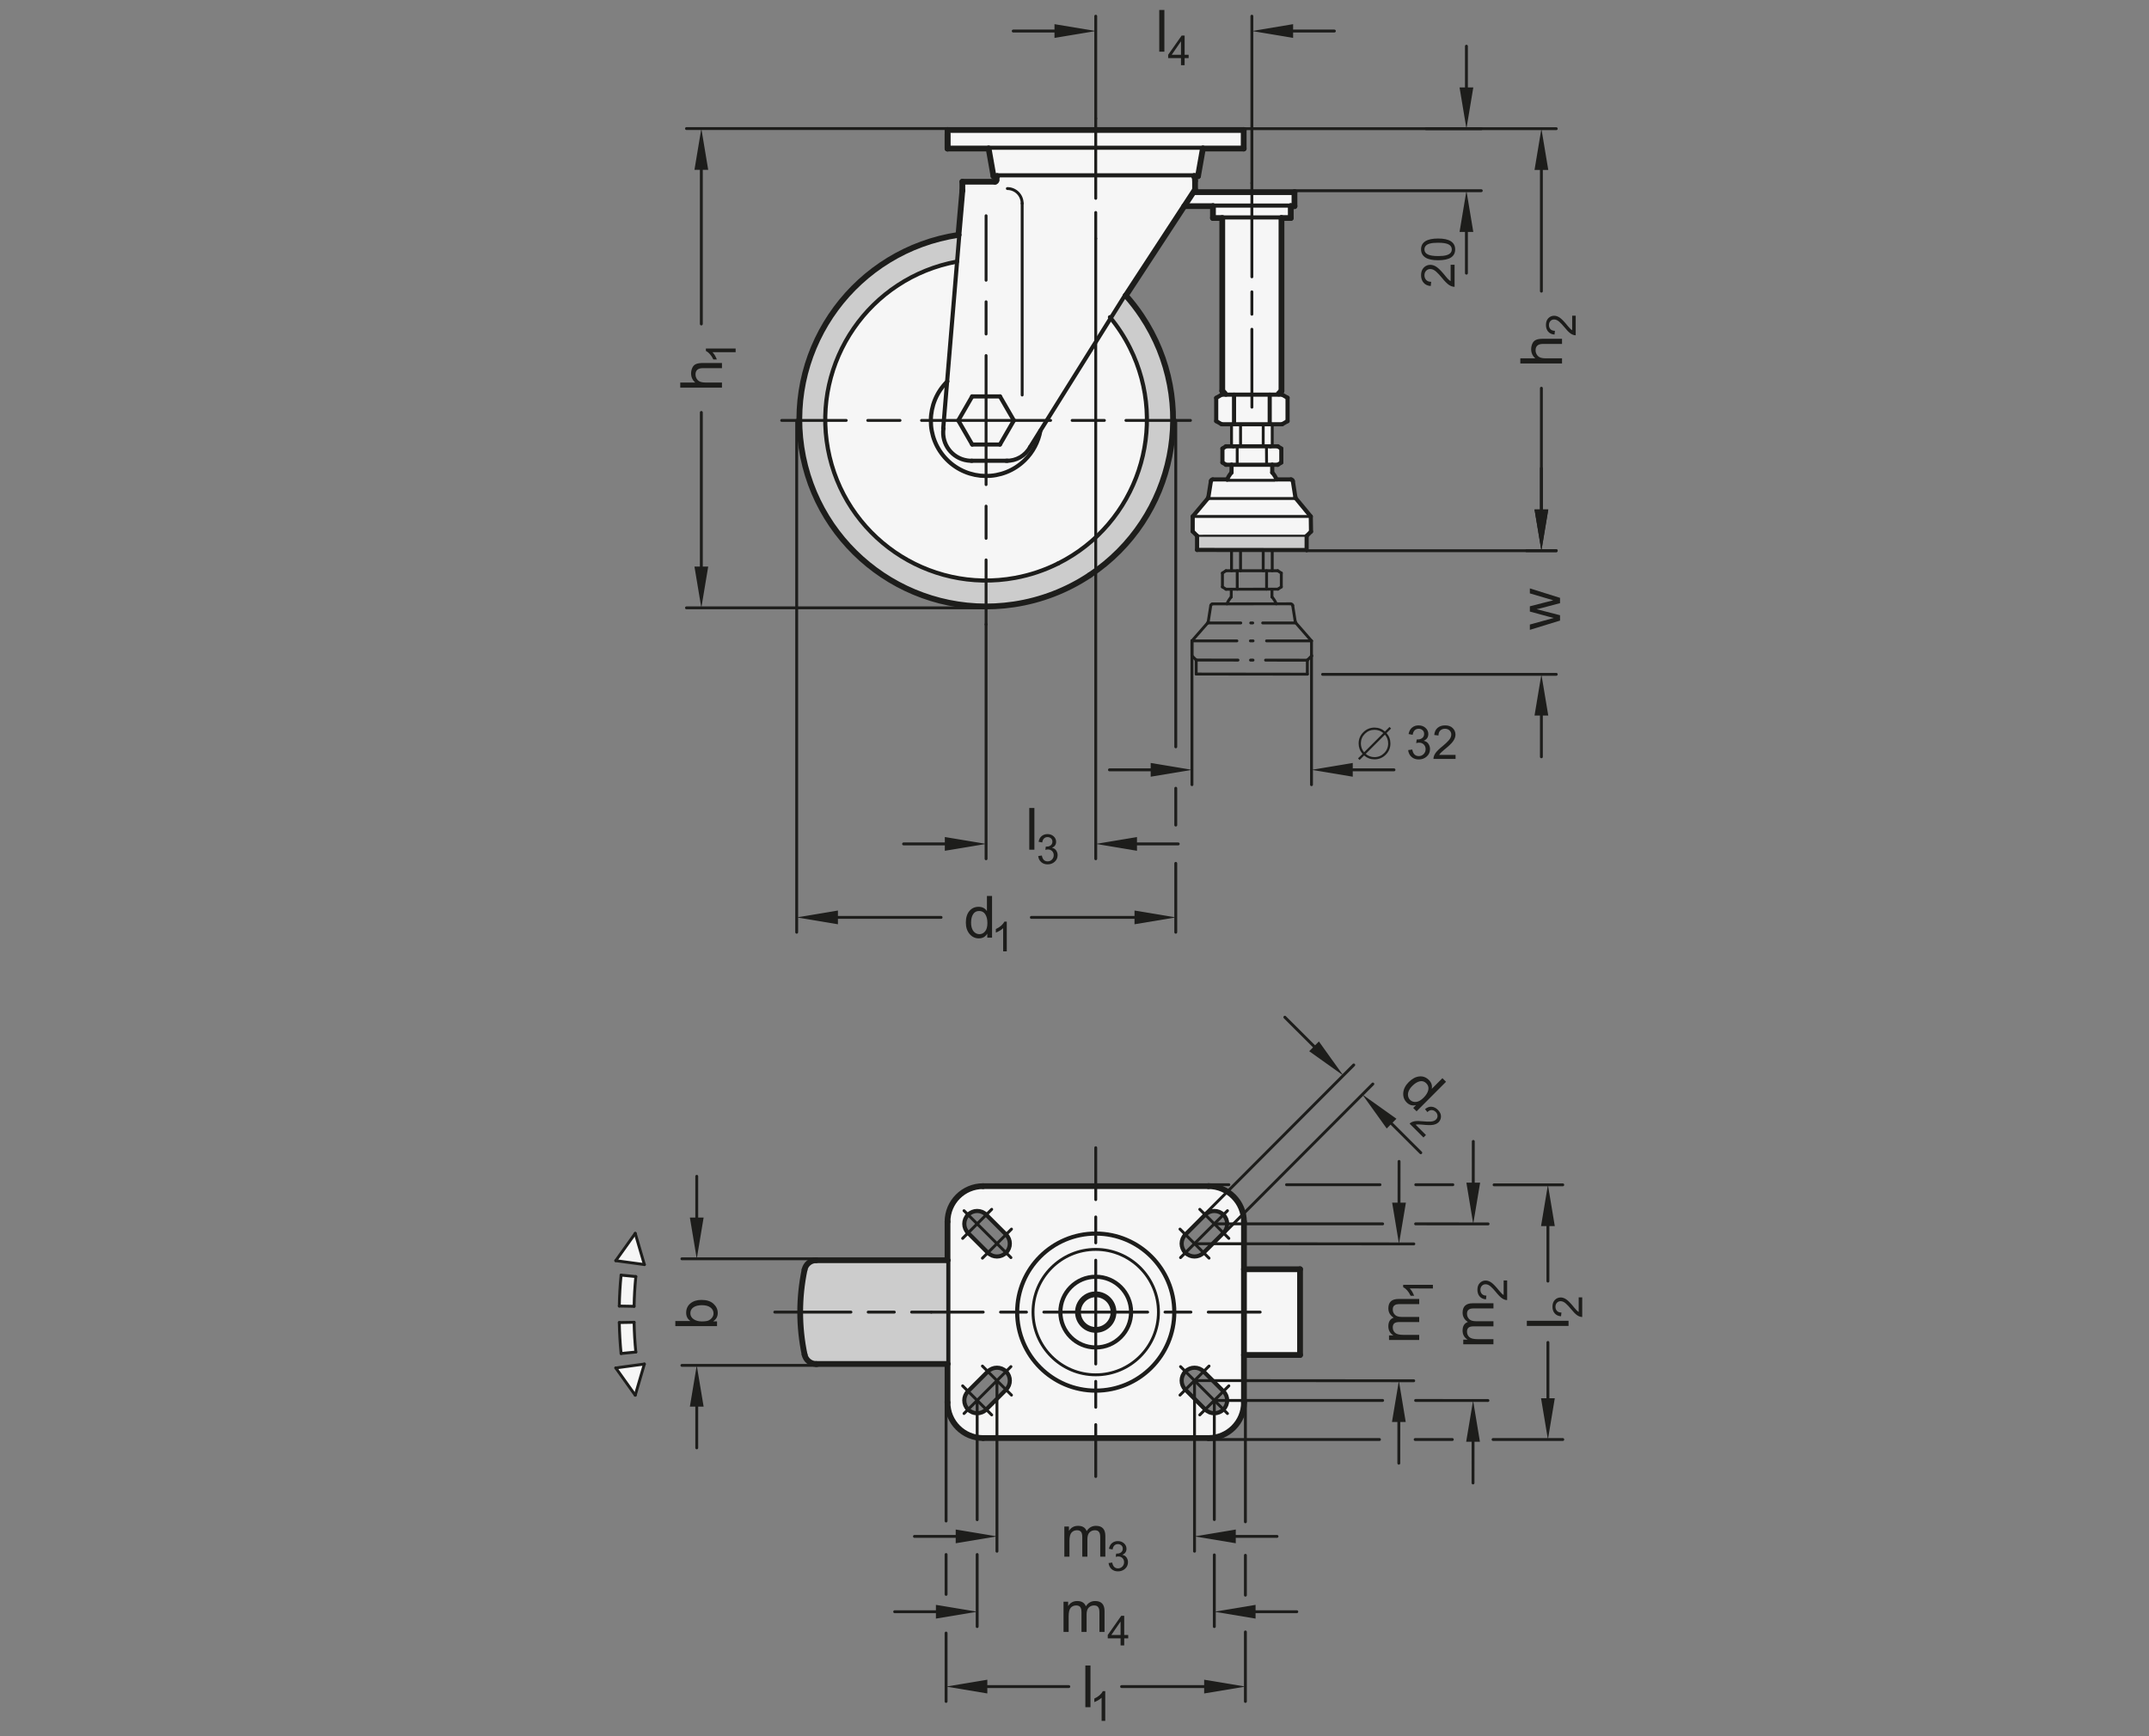 <?xml version="1.0" encoding="UTF-8"?>
<svg xmlns="http://www.w3.org/2000/svg" version="1.1" viewBox="0 0 369.213 298.346">
  <rect x="0" y="0" width="369.213" height="298.346" fill="#808080" stroke="none"/>
  <defs>
    <style>
      .cls-1, .cls-2 {
        fill: #1d1d1b;
      }

      .cls-1, .cls-3, .cls-4, .cls-5, .cls-6 {
        stroke: #1d1d1b;
        stroke-linecap: round;
        stroke-linejoin: round;
      }

      .cls-1, .cls-6 {
        stroke-width: .496px;
      }

      .cls-7 {
        fill: #f6f6f6;
      }

      .cls-8 {
        fill: #fff;
      }

      .cls-3 {
        stroke-width: .354px;
      }

      .cls-3, .cls-4, .cls-5, .cls-6 {
        fill: none;
      }

      .cls-9 {
        fill: #ccc;
      }

      .cls-4 {
        stroke-width: .992px;
      }

      .cls-5 {
        stroke-width: .709px;
      }
    </style>
  </defs>
  <!-- Generator: Adobe Illustrator 28.6.0, SVG Export Plug-In . SVG Version: 1.2.0 Build 709)  -->
  <g>
    <g id="MD_x5F_3_x5F_FUELLUNG_x5F_WS">
      <g id="LWPOLYLINE">
        <path class="cls-8" d="M208.094,82.39l-.489,3.051-.103.226-2.588,3.082v2.572l.749.749-.003,2.428,18.827.022.003-2.428.751-.747-.039-2.599-2.482-3.044c-.105-.044-.171-.15-.163-.264l-.443-2.798c-.031-.146-.159-.25-.308-.251l-2.484-.002c-.179-.434-.429-.835-.741-1.186l-.005-1.319h0s.957,0,.957,0l.606-.397v-2.385l-.611-.397h-.954s.008-3.799.008-3.799h1.697s.931-.538.931-.538l.005-4.005-.941-.544h-.743s.635-.634.635-.634v-29.721h1.598v-2.037h.635v-2.407l-17.373.023-1.568,2.387,4.937-.002v2.057l1.598-.019v29.719l.636.637-.724-.003-.955.556v3.993s.933.54.933.54h1.7s0,3.798,0,3.798h-.955s-.608.397-.608.397v2.385l.608.397h.954s0,1.321,0,1.321c-.311.352-.562.753-.744,1.186l-2.747.002Z"/>
      </g>
      <g id="LWPOLYLINE-2" data-name="LWPOLYLINE">
        <polygon class="cls-8" points="105.796 235.074 110.709 234.404 109.138 239.761 105.796 235.074 105.796 235.074"/>
      </g>
      <g id="LWPOLYLINE-3" data-name="LWPOLYLINE">
        <path class="cls-8" d="M106.708,232.592l2.53-.251c-.168-1.699-.267-3.403-.296-5.11l-2.542.043c.03,1.776.133,3.55.308,5.318h0Z"/>
      </g>
      <g id="LWPOLYLINE-4" data-name="LWPOLYLINE">
        <polygon class="cls-8" points="105.796 216.64 110.709 217.31 109.138 211.953 105.796 216.64 105.796 216.64"/>
      </g>
      <g id="LWPOLYLINE-5" data-name="LWPOLYLINE">
        <path class="cls-8" d="M106.708,219.123l2.53.251c-.168,1.699-.267,3.403-.296,5.11l-2.542-.043c.03-1.776.133-3.55.308-5.318h0Z"/>
      </g>
      <g id="LWPOLYLINE-6" data-name="LWPOLYLINE">
        <path class="cls-8" d="M213.72,210.199l-2.885.005c.03.623-.204,1.229-.644,1.67l-3.401,3.401c-.012.012-.023.024-.035.035-.873.854-2.273.838-3.127-.034s-.838-2.273.034-3.127l3.4-3.4c.388-.389.908-.619,1.457-.646,1.22-.059,2.256.881,2.316,2.101l2.885-.005v-.253c0-3.375-2.736-6.112-6.112-6.112h-38.707c-3.375,0-6.112,2.736-6.112,6.112v.256l2.884.005c.026-.55.256-1.07.646-1.46.864-.863,2.264-.862,3.127.001l3.401,3.401c.862.863.862,2.262,0,3.125s-2.263.865-3.127.002l-3.402-3.402c-.44-.44-.674-1.046-.644-1.667l-2.884-.005v6.363h-22.563c-.965,0-1.797.677-1.995,1.621-1.005,4.811-1.005,9.777,0,14.588.197.944,1.03,1.621,1.995,1.621h22.563v6.363l2.884-.005c-.029-.622.205-1.227.644-1.667l3.401-3.401c.012-.012.024-.024.036-.036.873-.854,2.273-.838,3.127.036s.838,2.273-.036,3.127l-3.4,3.4c-.389.389-.91.62-1.46.646-1.22.058-2.255-.884-2.313-2.104l-2.884.005v.256c0,3.375,2.736,6.112,6.112,6.112h38.707c3.375,0,6.112-2.736,6.112-6.112v-.253l-2.885-.005c-.027.549-.257,1.068-.645,1.456-.864.863-2.264.863-3.127,0l-3.4-3.4c-.012-.012-.024-.024-.036-.036-.854-.873-.838-2.273.036-3.127s2.273-.838,3.127.036l3.401,3.401c.441.441.675,1.048.644,1.67l2.885.005v-7.916h9.638v-14.729h-9.638v-7.916h0Z"/>
      </g>
      <g id="POLYLINE">
        <path class="cls-8" d="M213.673,22.361l-25.357-.021h-25.523v3.186h7.058l.835,4.736h.628l-.121.752c-.02.123-.126.214-.251.214h-5.603v1.526l-.667,7.609c-17.535,2.631-29.617,18.979-26.986,36.515s18.979,29.617,36.515,26.986c17.535-2.631,29.617-18.979,26.986-36.515-.924-6.16-3.621-11.919-7.761-16.573l11.893-18.185v-1.536l-.161-.793h.671l.835-4.736,7.008.021v-3.186Z"/>
      </g>
    </g>
    <g id="MD_x5F_3_x5F_FUELLUNG_x5F_GR">
      <g id="POLYLINE-2" data-name="POLYLINE">
        <path class="cls-7" d="M213.673,22.361l-25.357-.021h-25.523v3.186h7.058l.835,4.736h.628l-.121.752c-.02.123-.126.214-.251.214h-5.603v1.526l-.667,7.609c-17.535,2.631-29.617,18.979-26.986,36.515s18.979,29.617,36.515,26.986c17.535-2.631,29.617-18.979,26.986-36.515-.924-6.16-3.621-11.919-7.761-16.573l11.893-18.185v-1.536l-.161-.793h.671l.835-4.736,7.008.021v-3.186Z"/>
      </g>
      <g id="LWPOLYLINE-7" data-name="LWPOLYLINE">
        <path class="cls-7" d="M213.72,210.199l-2.885.005c.03.623-.204,1.229-.644,1.67l-3.401,3.401c-.012.012-.023.024-.035.035-.873.854-2.273.838-3.127-.034s-.838-2.273.034-3.127l3.4-3.4c.388-.389.908-.619,1.457-.646,1.22-.059,2.256.881,2.316,2.101l2.885-.005v-.253c0-3.375-2.736-6.112-6.112-6.112h-38.707c-3.375,0-6.112,2.736-6.112,6.112v.256l2.884.005c.026-.55.256-1.07.646-1.46.864-.863,2.264-.862,3.127.001l3.401,3.401c.862.863.862,2.262,0,3.125s-2.263.865-3.127.002l-3.402-3.402c-.44-.44-.674-1.046-.644-1.667l-2.884-.005v6.363h-22.563c-.965,0-1.797.677-1.995,1.621-1.005,4.811-1.005,9.777,0,14.588.197.944,1.03,1.621,1.995,1.621h22.563v6.363l2.884-.005c-.029-.622.205-1.227.644-1.667l3.401-3.401c.012-.012.024-.024.036-.036.873-.854,2.273-.838,3.127.036s.838,2.273-.036,3.127l-3.4,3.4c-.389.389-.91.62-1.46.646-1.22.058-2.255-.884-2.313-2.104l-2.884.005v.256c0,3.375,2.736,6.112,6.112,6.112h38.707c3.375,0,6.112-2.736,6.112-6.112v-.253l-2.885-.005c-.027.549-.257,1.068-.645,1.456-.864.863-2.264.863-3.127,0l-3.4-3.4c-.012-.012-.024-.024-.036-.036-.854-.873-.838-2.273.036-3.127s2.273-.838,3.127.036l3.401,3.401c.441.441.675,1.048.644,1.67l2.885.005v-7.916h9.638v-14.729h-9.638v-7.916h0Z"/>
      </g>
      <g id="LWPOLYLINE-8" data-name="LWPOLYLINE">
        <path class="cls-7" d="M106.708,219.123l2.53.251c-.168,1.699-.267,3.403-.296,5.11l-2.542-.043c.03-1.776.133-3.55.308-5.318h0Z"/>
      </g>
      <g id="LWPOLYLINE-9" data-name="LWPOLYLINE">
        <polygon class="cls-7" points="105.796 216.64 110.709 217.31 109.138 211.953 105.796 216.64 105.796 216.64"/>
      </g>
      <g id="LWPOLYLINE-10" data-name="LWPOLYLINE">
        <path class="cls-7" d="M106.708,232.592l2.53-.251c-.168-1.699-.267-3.403-.296-5.11l-2.542.043c.03,1.776.133,3.55.308,5.318h0Z"/>
      </g>
      <g id="LWPOLYLINE-11" data-name="LWPOLYLINE">
        <polygon class="cls-7" points="105.796 235.074 110.709 234.404 109.138 239.761 105.796 235.074 105.796 235.074"/>
      </g>
      <g id="LWPOLYLINE-12" data-name="LWPOLYLINE">
        <path class="cls-7" d="M208.094,82.39l-.489,3.051-.103.226-2.588,3.082v2.572l.749.749-.003,2.428,18.827.022.003-2.428.751-.747-.039-2.599-2.482-3.044c-.105-.044-.171-.15-.163-.264l-.443-2.798c-.031-.146-.159-.25-.308-.251l-2.484-.002c-.179-.434-.429-.835-.741-1.186l-.005-1.319h0s.957,0,.957,0l.606-.397v-2.385l-.611-.397h-.954s.008-3.799.008-3.799h1.697s.931-.538.931-.538l.005-4.005-.941-.544h-.743s.635-.634.635-.634v-29.721h1.598v-2.037h.635v-2.407l-17.373.023-1.568,2.387,4.937-.002v2.057l1.598-.019v29.719l.636.637-.724-.003-.955.556v3.993s.933.54.933.54h1.7s0,3.798,0,3.798h-.955s-.608.397-.608.397v2.385l.608.397h.954s0,1.321,0,1.321c-.311.352-.562.753-.744,1.186l-2.747.002Z"/>
      </g>
    </g>
    <g id="MD_x5F_6_x5F_COLOR_x5F_K027">
      <g id="LWPOLYLINE-13" data-name="LWPOLYLINE">
        <path class="cls-9" d="M140.302,234.395c-.965,0-1.797-.677-1.995-1.621-.477-2.404-.754-4.844-.829-7.294.074-2.45.352-4.89.829-7.294h0c.197-.944,1.03-1.621,1.995-1.621h22.713l-.149,17.829h-22.563"/>
      </g>
      <g id="LWPOLYLINE-14" data-name="LWPOLYLINE">
        <polygon class="cls-9" points="205.663 94.5 224.488 94.522 224.491 92.069 205.663 92.069 205.663 94.5"/>
      </g>
      <g id="LWPOLYLINE-15" data-name="LWPOLYLINE">
        <path class="cls-9" d="M193.335,50.574c4.185,4.676,6.907,10.476,7.83,16.682,2.608,17.533-9.491,33.86-27.024,36.468-17.533,2.608-33.86-9.491-36.468-27.024-2.608-17.533,9.491-33.86,27.024-36.468l-.256,4.589c-15.014,2.759-24.95,17.167-22.191,32.181,2.759,15.014,17.167,24.95,32.181,22.191,15.014-2.759,24.95-17.167,22.191-32.181-.851-4.633-2.873-8.972-5.872-12.605l2.585-3.833Z"/>
      </g>
    </g>
    <g id="MD_x5F_1_x5F_070">
      <g id="POLYLINE-3" data-name="POLYLINE">
        <line class="cls-4" x1="205.83" y1="30.263" x2="206.665" y2="25.527"/>
      </g>
      <g id="POLYLINE-4" data-name="POLYLINE">
        <line class="cls-4" x1="205.16" y1="30.263" x2="205.83" y2="30.263"/>
      </g>
      <g id="POLYLINE-5" data-name="POLYLINE">
        <line class="cls-4" x1="170.688" y1="30.263" x2="171.316" y2="30.263"/>
      </g>
      <g id="POLYLINE-6" data-name="POLYLINE">
        <line class="cls-4" x1="170.688" y1="30.263" x2="169.852" y2="25.527"/>
      </g>
      <g id="POLYLINE-7" data-name="POLYLINE">
        <path class="cls-4" d="M170.943,31.23c.141,0,.255-.114.255-.255,0-.002,0-.004,0-.006"/>
      </g>
      <g id="POLYLINE-8" data-name="POLYLINE">
        <path class="cls-4" d="M171.316,30.263c-.083.226-.124.465-.118.706"/>
      </g>
      <g id="POLYLINE-9" data-name="POLYLINE">
        <path class="cls-4" d="M205.32,31.057c0-.273-.055-.542-.161-.793"/>
      </g>
      <g id="POLYLINE-10" data-name="POLYLINE">
        <line class="cls-4" x1="205.32" y1="31.057" x2="205.32" y2="32.592"/>
      </g>
      <g id="POLYLINE-11" data-name="POLYLINE">
        <line class="cls-4" x1="162.794" y1="25.527" x2="162.794" y2="23.077"/>
      </g>
      <g id="POLYLINE-12" data-name="POLYLINE">
        <line class="cls-4" x1="206.665" y1="25.527" x2="213.673" y2="25.527"/>
      </g>
      <g id="POLYLINE-13" data-name="POLYLINE">
        <line class="cls-4" x1="162.794" y1="25.527" x2="169.851" y2="25.527"/>
      </g>
      <g id="POLYLINE-14" data-name="POLYLINE">
        <line class="cls-4" x1="165.341" y1="32.758" x2="165.341" y2="31.23"/>
      </g>
      <g id="POLYLINE-15" data-name="POLYLINE">
        <line class="cls-4" x1="165.341" y1="31.23" x2="170.943" y2="31.23"/>
      </g>
      <g id="POLYLINE-16" data-name="POLYLINE">
        <line class="cls-4" x1="162.794" y1="22.341" x2="213.673" y2="22.341"/>
      </g>
      <g id="POLYLINE-17" data-name="POLYLINE">
        <line class="cls-4" x1="165.341" y1="32.758" x2="164.673" y2="40.365"/>
      </g>
      <g id="POLYLINE-18" data-name="POLYLINE">
        <line class="cls-4" x1="205.32" y1="32.592" x2="193.427" y2="50.778"/>
      </g>
      <g id="LINE">
        <line class="cls-4" x1="162.794" y1="22.341" x2="162.794" y2="25.527"/>
      </g>
      <g id="ARC">
        <path class="cls-4" d="M164.673,40.365c-17.533,2.632-29.614,18.979-26.982,36.513s18.979,29.614,36.513,26.982c4.659-.699,9.108-2.416,13.029-5.027"/>
      </g>
      <g id="ARC-2" data-name="ARC">
        <path class="cls-4" d="M187.233,98.832c14.757-9.828,18.753-29.757,8.925-44.514-.827-1.242-1.74-2.425-2.732-3.54"/>
      </g>
      <g id="POLYLINE-19" data-name="POLYLINE">
        <line class="cls-4" x1="205.32" y1="33.018" x2="222.4" y2="33.018"/>
      </g>
      <g id="LINE-2" data-name="LINE">
        <line class="cls-4" x1="213.673" y1="22.341" x2="213.673" y2="25.527"/>
      </g>
      <g id="POLYLINE-20" data-name="POLYLINE">
        <line class="cls-4" x1="221.765" y1="35.425" x2="222.4" y2="35.425"/>
      </g>
      <g id="POLYLINE-21" data-name="POLYLINE">
        <line class="cls-4" x1="222.4" y1="33.018" x2="222.4" y2="35.425"/>
      </g>
      <g id="POLYLINE-22" data-name="POLYLINE">
        <line class="cls-4" x1="210.407" y1="67.597" x2="209.994" y2="67.183"/>
      </g>
      <g id="POLYLINE-23" data-name="POLYLINE">
        <line class="cls-4" x1="219.707" y1="67.644" x2="220.167" y2="67.183"/>
      </g>
      <g id="POLYLINE-24" data-name="POLYLINE">
        <line class="cls-4" x1="209.994" y1="67.183" x2="209.994" y2="37.462"/>
      </g>
      <g id="POLYLINE-25" data-name="POLYLINE">
        <line class="cls-4" x1="220.167" y1="67.183" x2="220.167" y2="37.462"/>
      </g>
      <g id="POLYLINE-26" data-name="POLYLINE">
        <line class="cls-4" x1="209.994" y1="37.462" x2="208.396" y2="37.462"/>
      </g>
      <g id="POLYLINE-27" data-name="POLYLINE">
        <line class="cls-4" x1="221.765" y1="37.462" x2="220.167" y2="37.462"/>
      </g>
      <g id="POLYLINE-28" data-name="POLYLINE">
        <line class="cls-4" x1="221.765" y1="35.425" x2="221.765" y2="37.462"/>
      </g>
      <g id="POLYLINE-29" data-name="POLYLINE">
        <line class="cls-4" x1="203.469" y1="35.424" x2="208.396" y2="35.425"/>
      </g>
      <g id="CIRCLE">
        <circle class="cls-4" cx="188.255" cy="225.48" r="3.056"/>
      </g>
      <g id="POLYLINE-30" data-name="POLYLINE">
        <path class="cls-4" d="M140.227,216.565c-.965,0-1.797.677-1.995,1.621"/>
      </g>
      <g id="POLYLINE-31" data-name="POLYLINE">
        <path class="cls-4" d="M138.233,232.774c.197.944,1.03,1.621,1.995,1.621"/>
      </g>
      <g id="POLYLINE-32" data-name="POLYLINE">
        <path class="cls-4" d="M138.233,218.186c-1.005,4.811-1.005,9.777,0,14.588"/>
      </g>
      <g id="POLYLINE-33" data-name="POLYLINE">
        <line class="cls-4" x1="162.791" y1="216.565" x2="140.227" y2="216.565"/>
      </g>
      <g id="POLYLINE-34" data-name="POLYLINE">
        <line class="cls-4" x1="162.791" y1="234.395" x2="140.227" y2="234.395"/>
      </g>
      <g id="POLYLINE-35" data-name="POLYLINE">
        <path class="cls-4" d="M207.609,247.125c3.375,0,6.112-2.736,6.112-6.112"/>
      </g>
      <g id="POLYLINE-36" data-name="POLYLINE">
        <path class="cls-4" d="M162.791,241.014c0,3.375,2.736,6.112,6.112,6.112"/>
      </g>
      <g id="POLYLINE-37" data-name="POLYLINE">
        <line class="cls-4" x1="168.902" y1="247.125" x2="207.609" y2="247.125"/>
      </g>
      <g id="POLYLINE-38" data-name="POLYLINE">
        <path class="cls-4" d="M213.72,209.946c0-3.375-2.736-6.112-6.112-6.112"/>
      </g>
      <g id="POLYLINE-39" data-name="POLYLINE">
        <line class="cls-4" x1="168.902" y1="203.835" x2="207.609" y2="203.835"/>
      </g>
      <g id="POLYLINE-40" data-name="POLYLINE">
        <line class="cls-4" x1="213.72" y1="241.014" x2="213.72" y2="209.946"/>
      </g>
      <g id="POLYLINE-41" data-name="POLYLINE">
        <path class="cls-4" d="M168.902,203.835c-3.375,0-6.112,2.736-6.112,6.112"/>
      </g>
      <g id="POLYLINE-42" data-name="POLYLINE">
        <line class="cls-4" x1="162.791" y1="216.565" x2="162.791" y2="209.946"/>
      </g>
      <g id="POLYLINE-43" data-name="POLYLINE">
        <line class="cls-4" x1="162.791" y1="241.014" x2="162.791" y2="234.395"/>
      </g>
      <g id="LINE-3" data-name="LINE">
        <line class="cls-4" x1="213.72" y1="218.115" x2="223.358" y2="218.115"/>
      </g>
      <g id="LINE-4" data-name="LINE">
        <line class="cls-4" x1="213.72" y1="232.844" x2="223.358" y2="232.844"/>
      </g>
      <g id="LINE-5" data-name="LINE">
        <line class="cls-4" x1="223.358" y1="218.115" x2="223.358" y2="232.844"/>
      </g>
      <g id="POLYLINE-44" data-name="POLYLINE">
        <line class="cls-4" x1="208.396" y1="35.425" x2="208.396" y2="37.462"/>
      </g>
    </g>
    <g id="MD_x5F_1_x5F_035">
      <g id="POLYLINE-45" data-name="POLYLINE">
        <path class="cls-6" d="M175.616,34.949c0-1.406-1.14-2.546-2.546-2.546"/>
      </g>
      <g id="POLYLINE-46" data-name="POLYLINE">
        <line class="cls-6" x1="175.616" y1="67.885" x2="175.616" y2="34.949"/>
      </g>
      <g id="LINE-6" data-name="LINE">
        <line class="cls-6" x1="188.255" y1="20.359" x2="188.255" y2="34.085"/>
      </g>
      <g id="LINE-7" data-name="LINE">
        <line class="cls-6" x1="188.255" y1="36.512" x2="188.255" y2="41.002"/>
      </g>
      <g id="LINE-8" data-name="LINE">
        <line class="cls-6" x1="215.081" y1="56.579" x2="215.086" y2="69.975"/>
      </g>
      <g id="CIRCLE-2" data-name="CIRCLE">
        <circle class="cls-6" cx="188.255" cy="225.48" r="10.775"/>
      </g>
      <g id="LINE-9" data-name="LINE">
        <line class="cls-6" x1="156.619" y1="225.48" x2="160.004" y2="225.48"/>
      </g>
      <g id="LINE-10" data-name="LINE">
        <line class="cls-6" x1="149.16" y1="225.48" x2="153.65" y2="225.48"/>
      </g>
      <g id="LINE-11" data-name="LINE">
        <line class="cls-6" x1="133.113" y1="225.48" x2="146.198" y2="225.48"/>
      </g>
      <g id="LINE-12" data-name="LINE">
        <line class="cls-6" x1="215.081" y1="31.474" x2="215.081" y2="47.575"/>
      </g>
      <g id="LINE-13" data-name="LINE">
        <line class="cls-6" x1="215.081" y1="50.151" x2="215.081" y2="54.003"/>
      </g>
      <g id="ARC-3" data-name="ARC">
        <path class="cls-6" d="M109.238,219.373c-.168,1.699-.267,3.403-.296,5.11"/>
      </g>
      <g id="ARC-4" data-name="ARC">
        <path class="cls-6" d="M106.708,219.123c-.175,1.768-.278,3.542-.308,5.318"/>
      </g>
      <g id="LINE-14" data-name="LINE">
        <line class="cls-6" x1="108.942" y1="224.484" x2="106.399" y2="224.44"/>
      </g>
      <g id="LINE-15" data-name="LINE">
        <line class="cls-6" x1="109.238" y1="219.373" x2="106.708" y2="219.123"/>
      </g>
      <g id="LINE-16" data-name="LINE">
        <line class="cls-6" x1="110.709" y1="217.31" x2="105.796" y2="216.64"/>
      </g>
      <g id="LINE-17" data-name="LINE">
        <line class="cls-6" x1="105.796" y1="216.64" x2="109.138" y2="211.953"/>
      </g>
      <g id="LINE-18" data-name="LINE">
        <line class="cls-6" x1="110.709" y1="217.31" x2="109.138" y2="211.953"/>
      </g>
      <g id="ARC-5" data-name="ARC">
        <path class="cls-6" d="M108.942,227.231c.029,1.707.128,3.412.296,5.11"/>
      </g>
      <g id="ARC-6" data-name="ARC">
        <path class="cls-6" d="M106.399,227.274c.03,1.776.133,3.55.308,5.318"/>
      </g>
      <g id="LINE-19" data-name="LINE">
        <line class="cls-6" x1="108.942" y1="227.231" x2="106.399" y2="227.274"/>
      </g>
      <g id="LINE-20" data-name="LINE">
        <line class="cls-6" x1="109.238" y1="232.341" x2="106.708" y2="232.592"/>
      </g>
      <g id="LINE-21" data-name="LINE">
        <line class="cls-6" x1="110.709" y1="234.404" x2="105.796" y2="235.074"/>
      </g>
      <g id="LINE-22" data-name="LINE">
        <line class="cls-6" x1="105.796" y1="235.074" x2="109.138" y2="239.761"/>
      </g>
      <g id="LINE-23" data-name="LINE">
        <line class="cls-6" x1="110.709" y1="234.404" x2="109.138" y2="239.761"/>
      </g>
      <g id="POLYLINE-47" data-name="POLYLINE">
        <line class="cls-6" x1="210.803" y1="82.538" x2="219.01" y2="82.536"/>
      </g>
      <g id="POLYLINE-48" data-name="POLYLINE">
        <line class="cls-6" x1="207.501" y1="85.668" x2="222.66" y2="85.668"/>
      </g>
      <g id="POLYLINE-49" data-name="POLYLINE">
        <line class="cls-6" x1="204.914" y1="88.747" x2="225.203" y2="88.747"/>
      </g>
      <g id="POLYLINE-50" data-name="POLYLINE">
        <line class="cls-6" x1="217.612" y1="79.872" x2="217.585" y2="76.694"/>
      </g>
      <g id="POLYLINE-51" data-name="POLYLINE">
        <line class="cls-6" x1="212.562" y1="79.871" x2="212.562" y2="76.694"/>
      </g>
    </g>
    <g id="MD_x5F_1_x5F_050">
      <g id="POLYLINE-52" data-name="POLYLINE">
        <line class="cls-5" x1="164.815" y1="40.373" x2="162.052" y2="73.628"/>
      </g>
      <g id="POLYLINE-53" data-name="POLYLINE">
        <line class="cls-5" x1="193.31" y1="50.698" x2="176.968" y2="76.844"/>
      </g>
      <g id="ARC-7" data-name="ARC">
        <path class="cls-5" d="M164.417,44.954c-15.008,2.76-24.936,17.164-22.176,32.172s17.164,24.936,32.172,22.176c2.561-.471,5.043-1.302,7.371-2.468"/>
      </g>
      <g id="ARC-8" data-name="ARC">
        <path class="cls-5" d="M181.784,96.834c13.645-6.831,19.168-23.431,12.337-37.075-.939-1.876-2.089-3.639-3.428-5.255"/>
      </g>
      <g id="POLYLINE-54" data-name="POLYLINE">
        <line class="cls-5" x1="171.392" y1="30.124" x2="205.199" y2="30.124"/>
      </g>
      <g id="POLYLINE-55" data-name="POLYLINE">
        <line class="cls-5" x1="169.845" y1="25.387" x2="206.69" y2="25.387"/>
      </g>
      <g id="POLYLINE-56" data-name="POLYLINE">
        <line class="cls-5" x1="218.259" y1="72.904" x2="220.277" y2="72.904"/>
      </g>
      <g id="POLYLINE-57" data-name="POLYLINE">
        <line class="cls-5" x1="211.902" y1="76.693" x2="218.259" y2="76.693"/>
      </g>
      <g id="POLYLINE-58" data-name="POLYLINE">
        <line class="cls-5" x1="209.886" y1="72.904" x2="211.902" y2="72.904"/>
      </g>
      <g id="POLYLINE-59" data-name="POLYLINE">
        <line class="cls-5" x1="208.952" y1="68.372" x2="208.952" y2="72.363"/>
      </g>
      <g id="POLYLINE-60" data-name="POLYLINE">
        <line class="cls-5" x1="221.211" y1="68.357" x2="221.21" y2="72.366"/>
      </g>
      <g id="POLYLINE-61" data-name="POLYLINE">
        <line class="cls-5" x1="218.145" y1="67.819" x2="218.145" y2="72.904"/>
      </g>
      <g id="POLYLINE-62" data-name="POLYLINE">
        <line class="cls-5" x1="212.016" y1="67.819" x2="212.016" y2="72.904"/>
      </g>
      <g id="POLYLINE-63" data-name="POLYLINE">
        <line class="cls-5" x1="220.276" y1="67.819" x2="221.21" y2="68.358"/>
      </g>
      <g id="POLYLINE-64" data-name="POLYLINE">
        <line class="cls-5" x1="220.276" y1="72.905" x2="221.21" y2="72.366"/>
      </g>
      <g id="POLYLINE-65" data-name="POLYLINE">
        <line class="cls-5" x1="208.39" y1="35.324" x2="221.691" y2="35.324"/>
      </g>
      <g id="POLYLINE-66" data-name="POLYLINE">
        <line class="cls-5" x1="220.118" y1="37.361" x2="210.326" y2="37.361"/>
      </g>
      <g id="CIRCLE-3" data-name="CIRCLE">
        <circle class="cls-5" cx="188.255" cy="225.48" r="13.495"/>
      </g>
      <g id="CIRCLE-4" data-name="CIRCLE">
        <circle class="cls-5" cx="188.255" cy="225.48" r="6.074"/>
      </g>
      <g id="POLYLINE-67" data-name="POLYLINE">
        <line class="cls-5" x1="162.932" y1="234.387" x2="162.932" y2="216.56"/>
      </g>
      <g id="LINE-24" data-name="LINE">
        <line class="cls-5" x1="172.847" y1="212.149" x2="169.448" y2="208.749"/>
      </g>
      <g id="ARC-9" data-name="ARC">
        <path class="cls-5" d="M169.72,215.276c.863.864,2.263.865,3.127.002s.865-2.263.002-3.127c0,0-.001-.001-.002-.002"/>
      </g>
      <g id="LINE-25" data-name="LINE">
        <line class="cls-5" x1="166.32" y1="211.875" x2="169.722" y2="215.277"/>
      </g>
      <g id="ARC-10" data-name="ARC">
        <path class="cls-5" d="M169.448,208.749c-.863-.864-2.263-.864-3.127-.001s-.864,2.263-.001,3.127c0,0,0,0,.001.001"/>
      </g>
      <g id="LINE-26" data-name="LINE">
        <line class="cls-5" x1="203.664" y1="212.149" x2="207.063" y2="208.749"/>
      </g>
      <g id="ARC-11" data-name="ARC">
        <path class="cls-5" d="M203.664,212.149c-.864.863-.865,2.263-.002,3.127s2.263.865,3.127.002c0,0,.001-.001.002-.002"/>
      </g>
      <g id="LINE-27" data-name="LINE">
        <line class="cls-5" x1="210.191" y1="211.875" x2="206.789" y2="215.277"/>
      </g>
      <g id="ARC-12" data-name="ARC">
        <path class="cls-5" d="M210.19,211.876c.864-.863.864-2.263.001-3.127s-2.263-.864-3.127-.001c0,0,0,0-.001.001"/>
      </g>
      <g id="LINE-28" data-name="LINE">
        <line class="cls-5" x1="172.847" y1="238.811" x2="169.448" y2="242.211"/>
      </g>
      <g id="ARC-13" data-name="ARC">
        <path class="cls-5" d="M172.847,238.811c.864-.863.865-2.263.002-3.127s-2.263-.865-3.127-.002c0,0-.001.001-.002.002"/>
      </g>
      <g id="LINE-29" data-name="LINE">
        <line class="cls-5" x1="166.32" y1="239.085" x2="169.722" y2="235.683"/>
      </g>
      <g id="ARC-14" data-name="ARC">
        <path class="cls-5" d="M166.321,239.084c-.864.863-.864,2.263-.001,3.127s2.263.864,3.127.001c0,0,0,0,.001-.001"/>
      </g>
      <g id="LINE-30" data-name="LINE">
        <line class="cls-5" x1="203.664" y1="238.811" x2="207.063" y2="242.211"/>
      </g>
      <g id="ARC-15" data-name="ARC">
        <path class="cls-5" d="M206.791,235.684c-.863-.864-2.263-.865-3.127-.002s-.865,2.263-.002,3.127c0,0,.001.001.002.002"/>
      </g>
      <g id="LINE-31" data-name="LINE">
        <line class="cls-5" x1="210.191" y1="239.085" x2="206.789" y2="235.683"/>
      </g>
      <g id="ARC-16" data-name="ARC">
        <path class="cls-5" d="M207.063,242.211c.863.864,2.263.864,3.127.001s.864-2.263.001-3.127c0,0,0,0-.001-.001"/>
      </g>
      <g id="POLYLINE-68" data-name="POLYLINE">
        <line class="cls-5" x1="209.906" y1="67.817" x2="208.952" y2="68.372"/>
      </g>
      <g id="LINE-32" data-name="LINE">
        <line class="cls-5" x1="209.906" y1="67.817" x2="210.63" y2="67.819"/>
      </g>
      <g id="POLYLINE-69" data-name="POLYLINE">
        <line class="cls-5" x1="220.276" y1="67.819" x2="210.635" y2="67.819"/>
      </g>
      <g id="POLYLINE-70" data-name="POLYLINE">
        <path class="cls-5" d="M162.091,73.659c-.374,2.651,1.472,5.103,4.123,5.476.26.037.523.052.785.046"/>
      </g>
      <g id="POLYLINE-71" data-name="POLYLINE">
        <path class="cls-5" d="M172.863,79.181c1.699.054,3.284-.849,4.105-2.338"/>
      </g>
      <g id="POLYLINE-72" data-name="POLYLINE">
        <path class="cls-5" d="M162.766,65.539c-3.738,3.672-3.792,9.679-.12,13.418s9.679,3.792,13.418.12c1.396-1.372,2.334-3.142,2.685-5.067"/>
      </g>
      <g id="POLYLINE-73" data-name="POLYLINE">
        <line class="cls-5" x1="166.891" y1="79.183" x2="173.103" y2="79.183"/>
      </g>
      <g id="LINE-33" data-name="LINE">
        <line class="cls-5" x1="174.189" y1="72.254" x2="171.802" y2="68.12"/>
      </g>
      <g id="LINE-34" data-name="LINE">
        <line class="cls-5" x1="167.028" y1="68.12" x2="164.641" y2="72.254"/>
      </g>
      <g id="LINE-35" data-name="LINE">
        <line class="cls-5" x1="167.028" y1="76.388" x2="171.802" y2="76.388"/>
      </g>
      <g id="LINE-36" data-name="LINE">
        <line class="cls-5" x1="164.641" y1="72.254" x2="167.028" y2="76.388"/>
      </g>
      <g id="LINE-37" data-name="LINE">
        <line class="cls-5" x1="171.802" y1="76.388" x2="174.189" y2="72.254"/>
      </g>
      <g id="LINE-38" data-name="LINE">
        <line class="cls-5" x1="171.802" y1="68.12" x2="167.028" y2="68.12"/>
      </g>
      <g id="POLYLINE-74" data-name="POLYLINE">
        <line class="cls-5" x1="219.324" y1="82.387" x2="221.802" y2="82.39"/>
      </g>
      <g id="POLYLINE-75" data-name="POLYLINE">
        <line class="cls-5" x1="208.36" y1="82.39" x2="210.841" y2="82.39"/>
      </g>
      <g id="POLYLINE-76" data-name="POLYLINE">
        <line class="cls-5" x1="205.663" y1="94.5" x2="224.486" y2="94.522"/>
      </g>
      <g id="SPLINE">
        <path class="cls-5" d="M208.36,82.39c-.157,0-.29.114-.315.268"/>
      </g>
      <g id="SPLINE-2" data-name="SPLINE">
        <path class="cls-5" d="M222.117,82.657c-.024-.154-.157-.268-.315-.268"/>
      </g>
      <g id="POLYLINE-77" data-name="POLYLINE">
        <line class="cls-5" x1="222.117" y1="82.657" x2="222.557" y2="85.439"/>
      </g>
      <g id="POLYLINE-78" data-name="POLYLINE">
        <line class="cls-5" x1="208.045" y1="82.657" x2="207.605" y2="85.439"/>
      </g>
      <g id="SPLINE-3" data-name="SPLINE">
        <path class="cls-5" d="M207.501,85.668c.055-.065.089-.145.103-.229"/>
      </g>
      <g id="SPLINE-4" data-name="SPLINE">
        <path class="cls-5" d="M222.557,85.439c.014.085.049.164.103.229l2.543,3.079"/>
      </g>
      <g id="POLYLINE-79" data-name="POLYLINE">
        <line class="cls-5" x1="207.501" y1="85.668" x2="204.917" y2="88.747"/>
      </g>
      <g id="POLYLINE-80" data-name="POLYLINE">
        <line class="cls-5" x1="225.203" y1="88.747" x2="225.242" y2="91.347"/>
      </g>
      <g id="POLYLINE-81" data-name="POLYLINE">
        <line class="cls-5" x1="204.917" y1="88.747" x2="204.914" y2="91.323"/>
      </g>
      <g id="POLYLINE-82" data-name="POLYLINE">
        <line class="cls-5" x1="205.663" y1="92.072" x2="204.914" y2="91.323"/>
      </g>
      <g id="POLYLINE-83" data-name="POLYLINE">
        <line class="cls-5" x1="205.663" y1="94.5" x2="205.663" y2="92.072"/>
      </g>
      <g id="LINE-39" data-name="LINE">
        <line class="cls-5" x1="210.63" y1="76.694" x2="211.902" y2="76.694"/>
      </g>
      <g id="LINE-40" data-name="LINE">
        <line class="cls-5" x1="218.259" y1="76.694" x2="219.531" y2="76.694"/>
      </g>
      <g id="POLYLINE-84" data-name="POLYLINE">
        <line class="cls-5" x1="220.139" y1="79.475" x2="220.139" y2="77.091"/>
      </g>
      <g id="POLYLINE-85" data-name="POLYLINE">
        <line class="cls-5" x1="210.022" y1="79.475" x2="210.022" y2="77.091"/>
      </g>
      <g id="POLYLINE-86" data-name="POLYLINE">
        <line class="cls-5" x1="218.577" y1="79.872" x2="219.531" y2="79.872"/>
      </g>
      <g id="POLYLINE-87" data-name="POLYLINE">
        <polyline class="cls-5" points="211.595 79.871 218.229 79.872 218.577 79.872"/>
      </g>
      <g id="POLYLINE-88" data-name="POLYLINE">
        <line class="cls-5" x1="210.63" y1="79.871" x2="211.584" y2="79.871"/>
      </g>
      <g id="POLYLINE-89" data-name="POLYLINE">
        <line class="cls-5" x1="219.531" y1="79.872" x2="220.139" y2="79.475"/>
      </g>
      <g id="POLYLINE-90" data-name="POLYLINE">
        <line class="cls-5" x1="210.63" y1="76.694" x2="210.022" y2="77.091"/>
      </g>
      <g id="POLYLINE-91" data-name="POLYLINE">
        <line class="cls-5" x1="219.531" y1="76.694" x2="220.139" y2="77.091"/>
      </g>
      <g id="POLYLINE-92" data-name="POLYLINE">
        <line class="cls-5" x1="210.63" y1="79.872" x2="210.022" y2="79.475"/>
      </g>
      <g id="ARC-17" data-name="ARC">
        <path class="cls-5" d="M211.584,81.203c-.311.352-.562.753-.744,1.187"/>
      </g>
      <g id="ARC-18" data-name="ARC">
        <path class="cls-5" d="M219.324,82.387c-.181-.434-.433-.834-.744-1.186"/>
      </g>
      <g id="POLYLINE-93" data-name="POLYLINE">
        <line class="cls-5" x1="224.491" y1="92.094" x2="225.242" y2="91.347"/>
      </g>
      <g id="POLYLINE-94" data-name="POLYLINE">
        <line class="cls-5" x1="211.902" y1="72.904" x2="218.259" y2="72.904"/>
      </g>
      <g id="POLYLINE-95" data-name="POLYLINE">
        <line class="cls-5" x1="209.885" y1="72.905" x2="208.951" y2="72.366"/>
      </g>
      <g id="LINE-41" data-name="LINE">
        <line class="cls-5" x1="224.491" y1="92.104" x2="224.488" y2="94.522"/>
      </g>
      <g id="LINE-42" data-name="LINE">
        <line class="cls-5" x1="211.595" y1="79.871" x2="211.584" y2="81.203"/>
      </g>
      <g id="LINE-43" data-name="LINE">
        <line class="cls-5" x1="218.577" y1="79.872" x2="218.58" y2="81.201"/>
      </g>
    </g>
    <g id="MD_x5F_2_x5F_MITTELLINIE">
      <g id="LINE-44" data-name="LINE">
        <path class="cls-2" d="M169.415,107.55c-.137,0-.248-.111-.248-.248v-11.089c0-.137.111-.248.248-.248s.248.111.248.248v11.089c0,.137-.111.248-.248.248ZM169.415,92.765c-.137,0-.248-.111-.248-.248v-5.544c0-.137.111-.248.248-.248s.248.111.248.248v5.544c0,.137-.111.248-.248.248ZM169.415,83.524c-.137,0-.248-.111-.248-.248v-11.089c0-.137.111-.248.248-.248s.248.111.248.248v11.089c0,.137-.111.248-.248.248Z"/>
      </g>
      <g id="LINE-45" data-name="LINE">
        <path class="cls-2" d="M169.415,72.435c-.137,0-.248-.111-.248-.248v-11.089c0-.137.111-.248.248-.248s.248.111.248.248v11.089c0,.137-.111.248-.248.248ZM169.415,57.65c-.137,0-.248-.111-.248-.248v-5.544c0-.137.111-.248.248-.248s.248.111.248.248v5.544c0,.137-.111.248-.248.248ZM169.415,48.409c-.137,0-.248-.111-.248-.248v-11.089c0-.137.111-.248.248-.248s.248.111.248.248v11.089c0,.137-.111.248-.248.248Z"/>
      </g>
      <g id="LINE-46" data-name="LINE">
        <path class="cls-2" d="M204.53,72.495h-11.089c-.137,0-.248-.111-.248-.248s.111-.248.248-.248h11.089c.137,0,.248.111.248.248s-.111.248-.248.248ZM189.745,72.495h-5.545c-.137,0-.248-.111-.248-.248s.111-.248.248-.248h5.545c.137,0,.248.111.248.248s-.111.248-.248.248ZM180.504,72.495h-11.089c-.137,0-.248-.111-.248-.248s.111-.248.248-.248h11.089c.137,0,.248.111.248.248s-.111.248-.248.248Z"/>
      </g>
      <g id="LINE-47" data-name="LINE">
        <path class="cls-2" d="M169.415,72.495h-11.089c-.137,0-.248-.111-.248-.248s.111-.248.248-.248h11.089c.137,0,.248.111.248.248s-.111.248-.248.248ZM154.63,72.495h-5.544c-.137,0-.248-.111-.248-.248s.111-.248.248-.248h5.544c.137,0,.248.111.248.248s-.111.248-.248.248ZM145.389,72.495h-11.089c-.137,0-.248-.111-.248-.248s.111-.248.248-.248h11.089c.137,0,.248.111.248.248s-.111.248-.248.248Z"/>
      </g>
      <g id="LINE-48" data-name="LINE">
        <path class="cls-2" d="M216.508,225.728h-8.922c-.137,0-.248-.111-.248-.248s.111-.248.248-.248h8.922c.137,0,.248.111.248.248s-.111.248-.248.248ZM204.612,225.728h-4.461c-.137,0-.248-.111-.248-.248s.111-.248.248-.248h4.461c.137,0,.248.111.248.248s-.111.248-.248.248ZM197.178,225.728h-8.922c-.137,0-.248-.111-.248-.248s.111-.248.248-.248h8.922c.137,0,.248.111.248.248s-.111.248-.248.248Z"/>
      </g>
      <g id="LINE-49" data-name="LINE">
        <path class="cls-2" d="M188.256,225.728c-.137,0-.248-.111-.248-.248v-8.922c0-.137.111-.248.248-.248s.248.111.248.248v8.922c0,.137-.111.248-.248.248ZM188.256,213.832c-.137,0-.248-.111-.248-.248v-4.46c0-.137.111-.248.248-.248s.248.111.248.248v4.46c0,.137-.111.248-.248.248ZM188.256,206.398c-.137,0-.248-.111-.248-.248v-8.921c0-.137.111-.248.248-.248s.248.111.248.248v8.921c0,.137-.111.248-.248.248Z"/>
      </g>
      <g id="LINE-50" data-name="LINE">
        <path class="cls-2" d="M188.256,225.728h-8.921c-.137,0-.248-.111-.248-.248s.111-.248.248-.248h8.921c.137,0,.248.111.248.248s-.111.248-.248.248ZM176.36,225.728h-4.461c-.137,0-.248-.111-.248-.248s.111-.248.248-.248h4.461c.137,0,.248.111.248.248s-.111.248-.248.248ZM168.926,225.728h-8.922c-.137,0-.248-.111-.248-.248s.111-.248.248-.248h8.922c.137,0,.248.111.248.248s-.111.248-.248.248Z"/>
      </g>
      <g id="LINE-51" data-name="LINE">
        <path class="cls-2" d="M168.786,216.457c-.063,0-.127-.024-.175-.072-.097-.098-.097-.254,0-.352l4.995-4.994c.097-.096.254-.096.351,0,.097.098.097.254,0,.352l-4.995,4.994c-.048.048-.112.072-.175.072Z"/>
      </g>
      <g id="LINE-52" data-name="LINE">
        <path class="cls-2" d="M165.387,213.058c-.063,0-.127-.024-.175-.072-.097-.098-.097-.254,0-.352l4.994-4.994c.097-.096.254-.096.351,0,.097.098.097.254,0,.352l-4.994,4.994c-.048.048-.112.072-.175.072Z"/>
      </g>
      <g id="LINE-53" data-name="LINE">
        <path class="cls-2" d="M173.687,216.364c-.063,0-.127-.024-.175-.072l-8.064-8.064c-.097-.098-.097-.254,0-.352.097-.096.254-.096.351,0l8.064,8.064c.097.098.097.254,0,.352-.048.048-.112.072-.175.072Z"/>
      </g>
      <g id="LINE-54" data-name="LINE">
        <path class="cls-2" d="M207.724,216.457c-.063,0-.127-.024-.176-.072l-4.994-4.994c-.097-.098-.097-.254,0-.352.098-.096.254-.096.352,0l4.994,4.994c.097.098.097.254,0,.352-.049.048-.112.072-.176.072Z"/>
      </g>
      <g id="LINE-55" data-name="LINE">
        <path class="cls-2" d="M211.124,213.058c-.063,0-.127-.024-.176-.072l-4.994-4.994c-.097-.098-.097-.254,0-.352.098-.096.254-.096.352,0l4.994,4.994c.097.098.097.254,0,.352-.049.048-.112.072-.176.072Z"/>
      </g>
      <g id="LINE-56" data-name="LINE">
        <path class="cls-2" d="M202.823,216.364c-.063,0-.127-.024-.176-.072-.097-.098-.097-.254,0-.352l8.065-8.064c.098-.096.254-.096.352,0,.097.098.097.254,0,.352l-8.065,8.064c-.049.048-.112.072-.176.072Z"/>
      </g>
      <g id="LINE-57" data-name="LINE">
        <path class="cls-2" d="M173.781,239.993c-.063,0-.127-.024-.175-.072l-4.995-4.994c-.097-.098-.097-.254,0-.352.097-.096.254-.096.351,0l4.995,4.994c.097.098.097.254,0,.352-.048.048-.112.072-.175.072Z"/>
      </g>
      <g id="LINE-58" data-name="LINE">
        <path class="cls-2" d="M170.381,243.393c-.063,0-.127-.024-.175-.072l-4.994-4.995c-.097-.098-.097-.254,0-.352.097-.096.254-.096.351,0l4.994,4.995c.097.098.097.254,0,.352-.048.048-.112.072-.175.072Z"/>
      </g>
      <g id="LINE-59" data-name="LINE">
        <path class="cls-2" d="M165.623,243.157c-.063,0-.127-.024-.175-.072-.097-.098-.097-.254,0-.352l8.064-8.064c.097-.096.254-.096.351,0,.097.098.097.254,0,.352l-8.064,8.064c-.048.048-.112.072-.175.072Z"/>
      </g>
      <g id="LINE-60" data-name="LINE">
        <path class="cls-2" d="M202.73,239.993c-.063,0-.127-.024-.176-.072-.097-.098-.097-.254,0-.352l4.994-4.994c.098-.096.254-.096.352,0,.097.098.097.254,0,.352l-4.994,4.994c-.049.048-.112.072-.176.072Z"/>
      </g>
      <g id="LINE-61" data-name="LINE">
        <path class="cls-2" d="M206.13,243.393c-.063,0-.127-.024-.176-.072-.097-.098-.097-.254,0-.352l4.994-4.995c.098-.096.254-.096.352,0,.097.098.097.254,0,.352l-4.994,4.995c-.049.048-.112.072-.176.072Z"/>
      </g>
      <g id="LINE-62" data-name="LINE">
        <path class="cls-2" d="M210.889,243.157c-.063,0-.127-.024-.176-.072l-8.065-8.064c-.097-.098-.097-.254,0-.352.098-.096.254-.096.352,0l8.065,8.064c.097.098.097.254,0,.352-.049.048-.112.072-.176.072Z"/>
      </g>
      <g id="LINE-63" data-name="LINE">
        <path class="cls-2" d="M188.256,253.979c-.137,0-.248-.111-.248-.248v-8.921c0-.137.111-.248.248-.248s.248.111.248.248v8.921c0,.137-.111.248-.248.248ZM188.256,242.083c-.137,0-.248-.111-.248-.248v-4.46c0-.137.111-.248.248-.248s.248.111.248.248v4.46c0,.137-.111.248-.248.248ZM188.256,234.65c-.137,0-.248-.111-.248-.248v-8.922c0-.137.111-.248.248-.248s.248.111.248.248v8.922c0,.137-.111.248-.248.248Z"/>
      </g>
    </g>
    <g id="MD_x5F_2_x5F_BEMASSUNG">
      <g id="DIMENSION">
        <g id="LINE-64" data-name="LINE">
          <line class="cls-1" x1="162.774" y1="22.093" x2="117.943" y2="22.093"/>
        </g>
        <g id="LINE-65" data-name="LINE">
          <line class="cls-1" x1="169.415" y1="104.455" x2="117.943" y2="104.455"/>
        </g>
        <g id="LINE-66" data-name="LINE">
          <line class="cls-1" x1="120.494" y1="29.18" x2="120.494" y2="55.672"/>
        </g>
        <g id="LINE-67" data-name="LINE">
          <line class="cls-1" x1="120.494" y1="97.368" x2="120.494" y2="70.876"/>
        </g>
        <g id="SOLID">
          <polygon class="cls-2" points="119.313 29.18 121.675 29.18 120.494 22.093 120.494 22.093 119.313 29.18"/>
        </g>
        <g id="SOLID-2" data-name="SOLID">
          <polygon class="cls-2" points="119.313 97.368 121.675 97.368 120.494 104.455 120.494 104.455 119.313 97.368"/>
        </g>
        <g id="MTEXT">
          <path class="cls-2" d="M124.037,62.38v.884h-3.274c-.424,0-.741.091-.953.274s-.317.455-.317.816c0,.359.124.679.374.96.249.282.694.423,1.336.423h2.835v.88h-7.165v-.88h2.571c-.473-.417-.709-.938-.709-1.564,0-.335.068-.656.205-.963.137-.306.347-.521.631-.645.283-.124.678-.186,1.183-.186h3.284Z"/>
          <path class="cls-2" d="M126.388,59.895v.625h-3.98c.297.312.548.73.753,1.253h-.604c-.345-.72-.771-1.21-1.28-1.471v-.406h5.111Z"/>
        </g>
      </g>
      <g id="DIMENSION-2" data-name="DIMENSION">
        <g id="LINE-68" data-name="LINE">
          <line class="cls-1" x1="136.876" y1="72.246" x2="136.876" y2="160.202"/>
        </g>
        <g id="LINE-69" data-name="LINE">
          <line class="cls-1" x1="202.004" y1="148.364" x2="202.004" y2="160.202"/>
        </g>
        <g id="LINE-70" data-name="LINE">
          <line class="cls-1" x1="143.962" y1="157.651" x2="161.685" y2="157.651"/>
        </g>
        <g id="LINE-71" data-name="LINE">
          <line class="cls-1" x1="194.917" y1="157.651" x2="177.194" y2="157.651"/>
        </g>
        <g id="SOLID-3" data-name="SOLID">
          <polygon class="cls-2" points="143.962 156.47 143.962 158.832 136.876 157.651 136.876 157.651 143.962 156.47"/>
        </g>
        <g id="SOLID-4" data-name="SOLID">
          <polygon class="cls-2" points="194.917 156.47 194.917 158.832 202.004 157.651 202.004 157.651 194.917 156.47"/>
        </g>
        <g id="MTEXT-2" data-name="MTEXT">
          <path class="cls-2" d="M170.442,161.134h-.821v-.66h-.02c-.316.521-.793.782-1.432.782-.635,0-1.166-.252-1.591-.755-.425-.504-.638-1.156-.638-1.957,0-.838.2-1.499.601-1.984s.93-.729,1.588-.729c.619,0,1.09.236,1.413.709h.02v-2.571h.879v7.165ZM168.263,160.533c.384,0,.71-.157.978-.474s.401-.795.401-1.437c0-.633-.122-1.136-.367-1.511-.244-.374-.595-.562-1.051-.562s-.801.183-1.034.55c-.233.366-.35.848-.35,1.444,0,.43.063.794.188,1.092s.3.522.525.672c.225.15.461.225.708.225Z"/>
          <path class="cls-2" d="M172.972,163.485h-.625v-3.98c-.312.297-.73.548-1.253.753v-.604c.72-.345,1.21-.771,1.471-1.28h.406v5.111Z"/>
        </g>
      </g>
      <g id="DIMENSION-3" data-name="DIMENSION">
        <g id="LINE-72" data-name="LINE">
          <line class="cls-1" x1="169.415" y1="107.302" x2="169.415" y2="147.574"/>
        </g>
        <g id="LINE-73" data-name="LINE">
          <line class="cls-1" x1="188.255" y1="41.002" x2="188.255" y2="147.574"/>
        </g>
        <g id="LINE-74" data-name="LINE">
          <line class="cls-1" x1="162.328" y1="145.023" x2="155.242" y2="145.023"/>
        </g>
        <g id="LINE-75" data-name="LINE">
          <line class="cls-1" x1="195.342" y1="145.023" x2="202.429" y2="145.023"/>
        </g>
        <g id="MTEXT-3" data-name="MTEXT">
          <path class="cls-2" d="M177.717,146.015h-.88v-7.165h.88v7.165Z"/>
          <path class="cls-2" d="M180.751,145.699c.314.061.552.213.713.456.161.244.241.51.241.797,0,.463-.168.843-.505,1.14-.336.298-.74.446-1.209.446-.449,0-.819-.131-1.11-.393-.292-.261-.461-.607-.51-1.037l.625-.087c.062.336.176.587.342.753.165.167.383.25.654.25.292,0,.539-.103.741-.308.202-.204.303-.455.303-.751,0-.284-.092-.521-.275-.708-.184-.188-.424-.281-.72-.281-.121,0-.267.022-.441.066l.073-.548c.167,0,.298-.009.396-.024.097-.017.206-.056.326-.118.12-.062.22-.152.298-.269.079-.117.118-.263.118-.436,0-.253-.084-.448-.252-.587-.167-.139-.361-.208-.581-.208-.252,0-.458.08-.616.239-.159.159-.259.388-.3.684l-.625-.114c.081-.442.259-.772.536-.992.276-.22.606-.33.991-.33.423,0,.776.128,1.06.384.283.255.425.568.425.938,0,.474-.232.815-.697,1.023v.014Z"/>
        </g>
        <g id="SOLID-5" data-name="SOLID">
          <polygon class="cls-2" points="162.328 143.841 162.328 146.204 169.415 145.023 169.415 145.023 162.328 143.841"/>
        </g>
        <g id="SOLID-6" data-name="SOLID">
          <polygon class="cls-2" points="195.342 143.841 195.342 146.204 188.255 145.023 188.255 145.023 195.342 143.841"/>
        </g>
      </g>
      <g id="DIMENSION-4" data-name="DIMENSION">
        <g id="LINE-76" data-name="LINE">
          <line class="cls-1" x1="171.284" y1="237.248" x2="171.284" y2="266.573"/>
        </g>
        <g id="LINE-77" data-name="LINE">
          <line class="cls-1" x1="205.227" y1="237.248" x2="205.227" y2="266.573"/>
        </g>
        <g id="LINE-78" data-name="LINE">
          <line class="cls-1" x1="164.197" y1="264.022" x2="157.111" y2="264.022"/>
        </g>
        <g id="LINE-79" data-name="LINE">
          <line class="cls-1" x1="212.314" y1="264.022" x2="219.4" y2="264.022"/>
        </g>
        <g id="MTEXT-4" data-name="MTEXT">
          <path class="cls-2" d="M189.907,267.51h-.88v-3.274c0-.241-.016-.447-.049-.618-.032-.171-.116-.323-.252-.455-.135-.132-.346-.197-.633-.197-.345,0-.644.12-.894.361-.251.241-.377.632-.377,1.173v3.011h-.88v-3.372c0-.45-.079-.758-.236-.924-.158-.166-.383-.249-.673-.249-.378,0-.688.13-.93.391-.243.261-.364.748-.364,1.461v2.693h-.88v-5.186h.792v.724h.02c.352-.561.868-.841,1.549-.841.381,0,.694.076.94.228s.425.379.535.682c.385-.606.917-.909,1.599-.909.537,0,.94.145,1.209.435s.403.726.403,1.306v3.562Z"/>
          <path class="cls-2" d="M192.841,267.195c.314.061.552.213.713.456.16.244.241.51.241.797,0,.463-.169.843-.505,1.14-.337.298-.74.446-1.21.446-.448,0-.818-.131-1.11-.393-.291-.261-.461-.607-.51-1.037l.625-.087c.062.336.176.587.342.753.165.167.383.25.653.25.292,0,.539-.103.741-.308.202-.204.304-.455.304-.751,0-.284-.092-.521-.275-.708-.185-.188-.425-.281-.721-.281-.12,0-.267.022-.44.066l.073-.548c.166,0,.298-.009.396-.024.097-.017.205-.056.326-.118.12-.062.22-.152.298-.269.079-.117.118-.263.118-.436,0-.253-.084-.448-.252-.587-.167-.139-.361-.208-.581-.208-.252,0-.457.08-.615.239-.159.159-.259.388-.301.684l-.624-.114c.08-.442.259-.772.536-.992.276-.22.606-.33.99-.33.424,0,.776.128,1.061.384.283.255.425.568.425.938,0,.474-.232.815-.697,1.023v.014Z"/>
        </g>
        <g id="SOLID-7" data-name="SOLID">
          <polygon class="cls-2" points="164.197 262.841 164.197 265.203 171.284 264.022 171.284 264.022 164.197 262.841"/>
        </g>
        <g id="SOLID-8" data-name="SOLID">
          <polygon class="cls-2" points="212.314 262.841 212.314 265.203 205.227 264.022 205.227 264.022 212.314 262.841"/>
        </g>
      </g>
      <g id="DIMENSION-5" data-name="DIMENSION">
        <g id="LINE-80" data-name="LINE">
          <line class="cls-1" x1="167.884" y1="267.136" x2="167.884" y2="279.52"/>
        </g>
        <g id="LINE-81" data-name="LINE">
          <line class="cls-1" x1="208.628" y1="267.204" x2="208.628" y2="279.52"/>
        </g>
        <g id="LINE-82" data-name="LINE">
          <line class="cls-1" x1="160.797" y1="276.969" x2="153.71" y2="276.969"/>
        </g>
        <g id="LINE-83" data-name="LINE">
          <line class="cls-1" x1="215.714" y1="276.969" x2="222.801" y2="276.969"/>
        </g>
        <g id="MTEXT-5" data-name="MTEXT">
          <path class="cls-2" d="M189.77,280.432h-.88v-3.274c0-.241-.017-.447-.049-.618-.033-.171-.117-.323-.252-.455-.136-.132-.347-.197-.633-.197-.346,0-.644.12-.895.361s-.376.632-.376,1.173v3.011h-.88v-3.372c0-.45-.079-.758-.237-.924s-.382-.249-.672-.249c-.378,0-.688.13-.931.391-.243.261-.364.748-.364,1.461v2.693h-.88v-5.186h.792v.724h.02c.352-.561.869-.841,1.549-.841.381,0,.695.076.941.228.245.151.424.379.535.682.384-.606.917-.909,1.598-.909.538,0,.94.145,1.21.435.269.29.403.726.403,1.306v3.562Z"/>
          <path class="cls-2" d="M193.835,281.544h-.687v1.215h-.625v-1.215h-2.203v-.576l2.314-3.296h.514v3.296h.687v.576ZM192.523,280.968v-2.297h-.014l-1.579,2.297h1.593Z"/>
        </g>
        <g id="SOLID-9" data-name="SOLID">
          <polygon class="cls-2" points="160.797 275.788 160.797 278.15 167.884 276.969 167.884 276.969 160.797 275.788"/>
        </g>
        <g id="SOLID-10" data-name="SOLID">
          <polygon class="cls-2" points="215.714 275.788 215.714 278.15 208.628 276.969 208.628 276.969 215.714 275.788"/>
        </g>
      </g>
      <g id="LINE-84" data-name="LINE">
        <line class="cls-1" x1="167.884" y1="240.648" x2="167.884" y2="261.154"/>
      </g>
      <g id="LINE-85" data-name="LINE">
        <line class="cls-1" x1="208.627" y1="240.648" x2="208.628" y2="261.131"/>
      </g>
      <g id="DIMENSION-6" data-name="DIMENSION">
        <g id="LINE-86" data-name="LINE">
          <line class="cls-1" x1="243.213" y1="210.315" x2="255.661" y2="210.324"/>
        </g>
        <g id="LINE-87" data-name="LINE">
          <line class="cls-1" x1="243.212" y1="240.661" x2="255.638" y2="240.671"/>
        </g>
        <g id="LINE-88" data-name="LINE">
          <line class="cls-1" x1="253.116" y1="203.236" x2="253.121" y2="196.149"/>
        </g>
        <g id="LINE-89" data-name="LINE">
          <line class="cls-1" x1="253.081" y1="247.755" x2="253.075" y2="254.842"/>
        </g>
        <g id="MTEXT-6" data-name="MTEXT">
          <path class="cls-2" d="M256.587,223.964v.88l-3.274-.003c-.241,0-.446.016-.617.049-.171.032-.323.116-.455.252-.133.135-.198.346-.198.633,0,.345.12.643.36.894.241.251.631.377,1.172.378l3.011.002v.88s-3.373-.003-3.373-.003c-.449,0-.757.078-.923.236s-.249.383-.249.672c0,.379.129.688.39.932s.747.364,1.46.365l2.693.002v.88s-5.186-.004-5.186-.004v-.792h.724v-.02c-.56-.352-.84-.869-.839-1.55,0-.381.076-.694.228-.94.152-.246.38-.424.683-.535-.606-.385-.908-.918-.908-1.599,0-.538.146-.94.436-1.209s.726-.403,1.305-.402l3.562.003Z"/>
          <path class="cls-2" d="M258.941,220.044l-.002,3.369c-.287,0-.577-.1-.871-.301-.294-.199-.661-.574-1.103-1.123-.269-.336-.55-.635-.845-.899-.294-.264-.591-.396-.888-.396-.257,0-.47.09-.639.271-.167.182-.251.411-.251.688,0,.28.086.515.258.704.172.19.43.287.771.289l-.071.643c-.477-.041-.841-.21-1.094-.51-.252-.3-.377-.68-.377-1.141,0-.499.14-.889.416-1.167s.609-.418,1.001-.417c.325,0,.655.117.989.353.335.235.78.704,1.341,1.405.293.367.546.611.759.732l.002-2.502h.604Z"/>
        </g>
        <g id="SOLID-11" data-name="SOLID">
          <polygon class="cls-2" points="251.935 203.235 254.297 203.237 253.11 210.322 253.11 210.322 251.935 203.235"/>
        </g>
        <g id="SOLID-12" data-name="SOLID">
          <polygon class="cls-2" points="251.9 247.754 254.262 247.756 253.086 240.669 253.086 240.669 251.9 247.754"/>
        </g>
      </g>
      <g id="DIMENSION-7" data-name="DIMENSION">
        <g id="LINE-90" data-name="LINE">
          <line class="cls-1" x1="205.209" y1="213.73" x2="242.907" y2="213.76"/>
        </g>
        <g id="LINE-91" data-name="LINE">
          <line class="cls-1" x1="205.227" y1="237.248" x2="242.889" y2="237.277"/>
        </g>
        <g id="LINE-92" data-name="LINE">
          <line class="cls-1" x1="240.361" y1="206.671" x2="240.367" y2="199.584"/>
        </g>
        <g id="LINE-93" data-name="LINE">
          <line class="cls-1" x1="240.332" y1="244.362" x2="240.327" y2="251.448"/>
        </g>
        <g id="MTEXT-7" data-name="MTEXT">
          <path class="cls-2" d="M243.831,223.226v.88l-3.274-.003c-.241,0-.446.016-.617.049-.171.032-.323.116-.455.252-.133.135-.198.346-.198.633,0,.345.12.643.36.894.241.251.631.377,1.172.378l3.011.002v.88s-3.373-.003-3.373-.003c-.449,0-.757.078-.923.236s-.249.383-.249.672c0,.379.129.688.39.932s.747.364,1.46.365l2.693.002v.88s-5.186-.004-5.186-.004v-.792h.724v-.02c-.56-.352-.84-.869-.839-1.55,0-.381.076-.694.228-.94.152-.246.38-.424.683-.535-.606-.385-.908-.918-.908-1.599,0-.538.146-.94.436-1.209s.726-.403,1.305-.402l3.562.003Z"/>
          <path class="cls-2" d="M246.184,220.792v.625l-3.979-.004c.297.313.546.73.751,1.254h-.603c-.344-.721-.771-1.211-1.279-1.473v-.406l5.11.004Z"/>
        </g>
        <g id="SOLID-13" data-name="SOLID">
          <polygon class="cls-2" points="239.18 206.67 241.543 206.672 240.356 213.758 240.356 213.758 239.18 206.67"/>
        </g>
        <g id="SOLID-14" data-name="SOLID">
          <polygon class="cls-2" points="239.151 244.361 241.513 244.363 240.338 237.275 240.338 237.275 239.151 244.361"/>
        </g>
      </g>
      <g id="LINE-94" data-name="LINE">
        <line class="cls-1" x1="208.627" y1="210.312" x2="237.548" y2="210.315"/>
      </g>
      <g id="LINE-95" data-name="LINE">
        <line class="cls-1" x1="208.627" y1="240.662" x2="237.544" y2="240.661"/>
      </g>
      <g id="DIMENSION-8" data-name="DIMENSION">
        <g id="LINE-96" data-name="LINE">
          <line class="cls-1" x1="162.543" y1="280.634" x2="162.543" y2="292.383"/>
        </g>
        <g id="LINE-97" data-name="LINE">
          <line class="cls-1" x1="213.968" y1="280.444" x2="213.968" y2="292.383"/>
        </g>
        <g id="LINE-98" data-name="LINE">
          <line class="cls-1" x1="169.629" y1="289.832" x2="183.629" y2="289.832"/>
        </g>
        <g id="LINE-99" data-name="LINE">
          <line class="cls-1" x1="206.882" y1="289.832" x2="192.693" y2="289.832"/>
        </g>
        <g id="MTEXT-8" data-name="MTEXT">
          <path class="cls-2" d="M187.351,293.375h-.88v-7.165h.88v7.165Z"/>
          <path class="cls-2" d="M189.888,295.726h-.625v-3.98c-.312.297-.729.548-1.253.753v-.604c.72-.345,1.21-.771,1.472-1.28h.406v5.111Z"/>
        </g>
        <g id="SOLID-15" data-name="SOLID">
          <polygon class="cls-2" points="169.629 288.651 169.629 291.013 162.543 289.832 162.543 289.832 169.629 288.651"/>
        </g>
        <g id="SOLID-16" data-name="SOLID">
          <polygon class="cls-2" points="206.882 288.651 206.882 291.013 213.968 289.832 213.968 289.832 206.882 288.651"/>
        </g>
      </g>
      <g id="DIMENSION-9" data-name="DIMENSION">
        <g id="LINE-100" data-name="LINE">
          <line class="cls-1" x1="256.693" y1="203.608" x2="268.494" y2="203.608"/>
        </g>
        <g id="LINE-101" data-name="LINE">
          <line class="cls-1" x1="256.52" y1="247.373" x2="268.494" y2="247.373"/>
        </g>
        <g id="LINE-102" data-name="LINE">
          <line class="cls-1" x1="265.943" y1="210.694" x2="265.943" y2="220.155"/>
        </g>
        <g id="LINE-103" data-name="LINE">
          <line class="cls-1" x1="265.943" y1="240.286" x2="265.943" y2="230.694"/>
        </g>
        <g id="MTEXT-9" data-name="MTEXT">
          <path class="cls-2" d="M269.486,226.972v.881h-7.165v-.881h7.165Z"/>
          <path class="cls-2" d="M271.837,222.951v3.369c-.287,0-.577-.1-.871-.3s-.661-.575-1.104-1.122c-.269-.336-.55-.636-.845-.899s-.592-.396-.89-.396c-.257,0-.47.091-.638.272-.167.182-.251.411-.251.688,0,.28.086.516.259.705.172.189.43.285.771.287l-.072.643c-.477-.039-.841-.209-1.094-.509-.252-.3-.378-.679-.378-1.14,0-.5.139-.889.415-1.168.276-.278.609-.418,1.001-.418.326,0,.656.117.99.352.335.235.781.703,1.342,1.404.293.367.547.611.76.732v-2.502h.604Z"/>
        </g>
        <g id="SOLID-17" data-name="SOLID">
          <polygon class="cls-2" points="264.762 210.694 267.124 210.694 265.943 203.608 265.943 203.608 264.762 210.694"/>
        </g>
        <g id="SOLID-18" data-name="SOLID">
          <polygon class="cls-2" points="264.762 240.286 267.124 240.286 265.943 247.373 265.943 247.373 264.762 240.286"/>
        </g>
      </g>
      <g id="DIMENSION-10" data-name="DIMENSION">
        <g id="LINE-104" data-name="LINE">
          <line class="cls-1" x1="140.302" y1="216.317" x2="117.156" y2="216.317"/>
        </g>
        <g id="LINE-105" data-name="LINE">
          <line class="cls-1" x1="140.478" y1="234.635" x2="117.156" y2="234.635"/>
        </g>
        <g id="LINE-106" data-name="LINE">
          <line class="cls-1" x1="119.707" y1="209.231" x2="119.707" y2="202.144"/>
        </g>
        <g id="LINE-107" data-name="LINE">
          <line class="cls-1" x1="119.707" y1="241.722" x2="119.707" y2="248.808"/>
        </g>
        <g id="SOLID-19" data-name="SOLID">
          <polygon class="cls-2" points="118.526 209.231 120.888 209.231 119.707 216.317 119.707 216.317 118.526 209.231"/>
        </g>
        <g id="SOLID-20" data-name="SOLID">
          <polygon class="cls-2" points="118.526 241.722 120.888 241.722 119.707 234.635 119.707 234.635 118.526 241.722"/>
        </g>
        <g id="MTEXT-10" data-name="MTEXT">
          <path class="cls-2" d="M118.587,226.986c-.466-.325-.699-.791-.699-1.397,0-.668.243-1.202.729-1.603.485-.401,1.119-.602,1.9-.602.903,0,1.595.225,2.075.672.48.448.721.973.721,1.571,0,.609-.257,1.083-.772,1.423v.02h.65v.82h-7.165v-.879h2.562v-.025ZM122.589,225.697c0-.408-.175-.744-.525-1.01-.35-.266-.841-.398-1.473-.398-.609,0-1.093.122-1.449.367-.357.244-.535.581-.535,1.011,0,.424.184.765.552,1.024.368.259.834.389,1.397.389.551,0,.943-.055,1.176-.162.233-.107.435-.27.604-.486.17-.217.254-.461.254-.734Z"/>
        </g>
      </g>
      <g id="DIMENSION-11" data-name="DIMENSION">
        <g id="LINE-108" data-name="LINE">
          <line class="cls-1" x1="188.255" y1="20.359" x2="188.255" y2="2.782"/>
        </g>
        <g id="LINE-109" data-name="LINE">
          <line class="cls-1" x1="215.081" y1="31.474" x2="215.081" y2="2.782"/>
        </g>
        <g id="LINE-110" data-name="LINE">
          <line class="cls-1" x1="181.169" y1="5.333" x2="174.082" y2="5.333"/>
        </g>
        <g id="LINE-111" data-name="LINE">
          <line class="cls-1" x1="222.167" y1="5.333" x2="229.254" y2="5.333"/>
        </g>
        <g id="MTEXT-11" data-name="MTEXT">
          <path class="cls-2" d="M200.048,8.876h-.88V1.711h.88v7.165Z"/>
          <path class="cls-2" d="M204.215,9.988h-.688v1.215h-.624v-1.215h-2.204v-.576l2.314-3.296h.514v3.296h.688v.576ZM202.903,9.412v-2.297h-.014l-1.579,2.297h1.593Z"/>
        </g>
        <g id="SOLID-21" data-name="SOLID">
          <polygon class="cls-2" points="181.169 4.152 181.169 6.514 188.255 5.333 188.255 5.333 181.169 4.152"/>
        </g>
        <g id="SOLID-22" data-name="SOLID">
          <polygon class="cls-2" points="222.167 4.152 222.167 6.514 215.081 5.333 215.081 5.333 222.167 4.152"/>
        </g>
      </g>
      <g id="DIMENSION-12" data-name="DIMENSION">
        <g id="LINE-112" data-name="LINE">
          <line class="cls-1" x1="213.673" y1="22.113" x2="254.495" y2="22.113"/>
        </g>
        <g id="LINE-113" data-name="LINE">
          <line class="cls-1" x1="222.4" y1="32.77" x2="254.495" y2="32.77"/>
        </g>
        <g id="LINE-114" data-name="LINE">
          <line class="cls-1" x1="251.943" y1="15.027" x2="251.943" y2="7.94"/>
        </g>
        <g id="LINE-115" data-name="LINE">
          <line class="cls-1" x1="251.943" y1="39.857" x2="251.943" y2="46.943"/>
        </g>
        <g id="MTEXT-12" data-name="MTEXT">
          <g>
            <path class="cls-2" d="M249.909,45.493v3.797c-.322,0-.65-.113-.98-.338-.332-.226-.746-.647-1.244-1.265-.303-.378-.619-.715-.951-1.012-.332-.297-.668-.446-1.004-.446-.289,0-.527.102-.717.307s-.283.463-.283.776c0,.315.098.58.291.793.193.214.484.322.869.325l-.082.723c-.537-.044-.947-.235-1.23-.573-.285-.337-.428-.766-.428-1.284,0-.563.156-1.001.469-1.316.311-.314.688-.471,1.127-.471.367,0,.74.132,1.117.397s.881.792,1.512,1.582c.33.415.615.689.855.825v-2.819h.68Z"/>
            <path class="cls-2" d="M244.149,42.858c0-1.246.979-1.869,2.934-1.869.988,0,1.723.161,2.203.483s.721.784.721,1.386c0,1.243-.975,1.865-2.924,1.865-.988,0-1.725-.161-2.207-.483-.484-.322-.727-.782-.727-1.382ZM249.429,42.858c0-.378-.184-.664-.549-.856-.367-.193-.965-.289-1.797-.289-.578,0-1.035.042-1.367.127-.332.084-.58.212-.742.383-.162.17-.244.385-.244.643,0,.378.186.662.559.852.373.19.971.286,1.795.286.57,0,1.023-.043,1.357-.129.332-.086.582-.214.744-.383s.244-.38.244-.633Z"/>
          </g>
        </g>
        <g id="SOLID-23" data-name="SOLID">
          <polygon class="cls-2" points="250.762 15.027 253.124 15.027 251.943 22.113 251.943 22.113 250.762 15.027"/>
        </g>
        <g id="SOLID-24" data-name="SOLID">
          <polygon class="cls-2" points="250.762 39.857 253.124 39.857 251.943 32.77 251.943 32.77 250.762 39.857"/>
        </g>
      </g>
      <g id="DIMENSION-13" data-name="DIMENSION">
        <g id="LINE-116" data-name="LINE">
          <line class="cls-1" x1="245.012" y1="22.113" x2="267.374" y2="22.113"/>
        </g>
        <g id="LINE-117" data-name="LINE">
          <line class="cls-1" x1="267.374" y1="94.639" x2="262.272" y2="94.639"/>
        </g>
        <g id="LINE-118" data-name="LINE">
          <line class="cls-1" x1="264.823" y1="29.2" x2="264.823" y2="50.036"/>
        </g>
        <g id="LINE-119" data-name="LINE">
          <line class="cls-1" x1="264.823" y1="87.552" x2="264.823" y2="66.716"/>
        </g>
        <g id="SOLID-25" data-name="SOLID">
          <polygon class="cls-2" points="263.642 29.2 266.004 29.2 264.823 22.113 264.823 22.113 263.642 29.2"/>
        </g>
        <g id="SOLID-26" data-name="SOLID">
          <polygon class="cls-2" points="263.642 87.552 266.004 87.552 264.823 94.639 264.823 94.639 263.642 87.552"/>
        </g>
        <g id="MTEXT-13" data-name="MTEXT">
          <path class="cls-2" d="M268.366,58.22v.884h-3.274c-.424,0-.741.091-.953.274s-.317.455-.317.816c0,.359.124.679.374.96.249.282.694.423,1.336.423h2.835v.88h-7.165v-.88h2.571c-.473-.417-.709-.938-.709-1.564,0-.335.068-.656.205-.963.137-.306.347-.521.631-.645.283-.124.678-.186,1.183-.186h3.284Z"/>
          <path class="cls-2" d="M270.718,54.248v3.369c-.287,0-.577-.1-.871-.3-.294-.2-.661-.575-1.104-1.123-.269-.335-.55-.635-.845-.899s-.592-.396-.89-.396c-.257,0-.47.091-.638.272-.167.182-.251.411-.251.688,0,.28.086.515.259.705.172.19.43.286.771.288l-.072.642c-.477-.04-.841-.209-1.094-.509-.252-.299-.378-.679-.378-1.14,0-.5.139-.889.415-1.167.276-.279.609-.418,1.001-.418.326,0,.656.118.99.352.335.235.781.703,1.342,1.404.293.368.547.612.76.732v-2.502h.604Z"/>
        </g>
      </g>
      <g id="DIMENSION-14" data-name="DIMENSION">
        <g id="LINE-120" data-name="LINE">
          <line class="cls-1" x1="204.785" y1="110.131" x2="204.785" y2="134.844"/>
        </g>
        <g id="LINE-121" data-name="LINE">
          <line class="cls-1" x1="225.325" y1="112.734" x2="225.325" y2="134.844"/>
        </g>
        <g id="LINE-122" data-name="LINE">
          <line class="cls-1" x1="197.698" y1="132.293" x2="190.612" y2="132.293"/>
        </g>
        <g id="LINE-123" data-name="LINE">
          <line class="cls-1" x1="232.412" y1="132.293" x2="239.498" y2="132.293"/>
        </g>
        <g id="MTEXT-14" data-name="MTEXT">
          <g>
            <path class="cls-2" d="M238.995,125.193l-.782.782c.448.508.672,1.104.672,1.786,0,.754-.267,1.396-.801,1.93-.535.533-1.179.8-1.932.8-.681,0-1.276-.222-1.787-.665l-.774.771-.273-.273.778-.767c-.448-.516-.673-1.114-.673-1.795,0-.753.267-1.396.8-1.929s1.176-.8,1.93-.8c.683,0,1.278.224,1.787.673l.785-.786.271.273ZM237.665,125.975c-.433-.373-.937-.56-1.513-.56-.644,0-1.196.23-1.656.69s-.689,1.012-.689,1.655c0,.576.186,1.081.559,1.514l3.3-3.3ZM238.498,127.761c0-.575-.187-1.08-.559-1.513l-3.301,3.3c.433.373.938.56,1.514.56.644,0,1.195-.23,1.655-.69s.69-1.012.69-1.656Z"/>
            <path class="cls-2" d="M244.613,127.312c.354.067.622.239.803.515.182.274.272.573.272.896,0,.521-.19.95-.569,1.285s-.833.502-1.362.502c-.506,0-.923-.147-1.251-.441-.329-.295-.521-.685-.575-1.169l.704-.099c.07.379.198.661.385.849s.433.282.737.282c.328,0,.606-.116.835-.347.228-.23.342-.513.342-.847,0-.32-.104-.586-.311-.797-.208-.212-.478-.317-.812-.317-.136,0-.301.025-.497.074l.082-.617c.188,0,.337-.01.446-.027.109-.019.231-.062.367-.133s.248-.172.337-.304c.088-.131.133-.295.133-.49,0-.284-.095-.505-.284-.661-.188-.156-.407-.234-.654-.234-.284,0-.516.09-.694.27s-.291.437-.338.771l-.704-.129c.092-.498.293-.871.604-1.118.312-.248.684-.372,1.116-.372.477,0,.875.145,1.194.433s.479.641.479,1.058c0,.534-.262.919-.785,1.153v.016Z"/>
            <path class="cls-2" d="M250.075,130.412h-3.797c0-.323.113-.65.339-.981s.646-.745,1.265-1.243c.378-.303.716-.62,1.013-.952s.445-.667.445-1.003c0-.289-.102-.528-.307-.718-.204-.188-.463-.283-.776-.283-.315,0-.58.098-.793.291-.214.194-.322.484-.325.87l-.723-.082c.044-.537.234-.947.572-1.231s.766-.427,1.284-.427c.563,0,1.002.156,1.316.468.313.312.471.688.471,1.128,0,.367-.132.739-.396,1.116s-.792.881-1.582,1.512c-.414.331-.689.616-.825.855h2.819v.681Z"/>
          </g>
        </g>
        <g id="SOLID-27" data-name="SOLID">
          <polygon class="cls-2" points="197.698 131.111 197.698 133.474 204.785 132.293 204.785 132.293 197.698 131.111"/>
        </g>
        <g id="SOLID-28" data-name="SOLID">
          <polygon class="cls-2" points="232.412 131.111 232.412 133.474 225.325 132.293 225.325 132.293 232.412 131.111"/>
        </g>
      </g>
      <g id="DIMENSION-15" data-name="DIMENSION">
        <g id="LINE-124" data-name="LINE">
          <line class="cls-1" x1="206.988" y1="208.674" x2="232.583" y2="183.007"/>
        </g>
        <g id="LINE-125" data-name="LINE">
          <line class="cls-1" x1="210.27" y1="211.946" x2="235.864" y2="186.279"/>
        </g>
        <g id="LINE-126" data-name="LINE">
          <line class="cls-1" x1="225.763" y1="179.809" x2="220.745" y2="174.805"/>
        </g>
        <g id="LINE-127" data-name="LINE">
          <line class="cls-1" x1="239.081" y1="193.089" x2="244.099" y2="198.093"/>
        </g>
        <g id="MTEXT-15" data-name="MTEXT">
          <path class="cls-2" d="M243.38,190.974l-.581-.58.466-.467-.014-.014c-.592.145-1.114-.008-1.566-.458-.45-.448-.647-1.001-.594-1.658.055-.657.365-1.269.931-1.836.592-.593,1.2-.92,1.827-.981.627-.06,1.172.142,1.639.606.438.438.604.937.5,1.499l.014.014,1.815-1.82.622.621-5.059,5.074ZM242.261,189.009c.272.271.614.39,1.027.354.412-.036.845-.28,1.298-.734.446-.448.716-.891.808-1.329.091-.438-.025-.817-.348-1.14-.323-.321-.696-.437-1.121-.34-.423.095-.846.353-1.268.775-.303.304-.516.606-.637.907-.121.299-.156.581-.102.846.052.266.167.484.342.66Z"/>
          <path class="cls-2" d="M244.563,195.473l-2.387-2.379c.203-.203.479-.338.828-.405s.873-.062,1.574.011c.427.047.838.06,1.232.037.395-.023.698-.141.908-.352.182-.182.268-.396.258-.644-.011-.247-.113-.468-.311-.664-.198-.198-.426-.303-.682-.313-.256-.013-.506.102-.748.343l-.404-.505c.364-.309.742-.447,1.133-.415.39.032.748.212,1.073.537.354.353.532.726.534,1.118s-.135.727-.41,1.004c-.23.231-.547.382-.949.453s-1.049.057-1.941-.041c-.467-.053-.818-.045-1.055.021l1.771,1.767-.426.428Z"/>
        </g>
        <g id="SOLID-29" data-name="SOLID">
          <polygon class="cls-2" points="226.597 178.973 224.929 180.646 230.781 184.813 230.781 184.813 226.597 178.973"/>
        </g>
        <g id="SOLID-30" data-name="SOLID">
          <polygon class="cls-2" points="239.915 192.253 238.247 193.926 234.063 188.086 234.063 188.086 239.915 192.253"/>
        </g>
      </g>
      <g id="LINE-128" data-name="LINE">
        <line class="cls-1" x1="202.004" y1="72.246" x2="202.004" y2="128.341"/>
      </g>
      <g id="LINE-129" data-name="LINE">
        <line class="cls-1" x1="202.004" y1="135.459" x2="202.004" y2="141.787"/>
      </g>
      <g id="LINE-130" data-name="LINE">
        <line class="cls-1" x1="207.609" y1="203.587" x2="211.126" y2="203.587"/>
      </g>
      <g id="LINE-131" data-name="LINE">
        <line class="cls-1" x1="221.035" y1="203.587" x2="237.091" y2="203.587"/>
      </g>
      <g id="LINE-132" data-name="LINE">
        <line class="cls-1" x1="243.238" y1="203.587" x2="249.608" y2="203.587"/>
      </g>
      <g id="LINE-133" data-name="LINE">
        <line class="cls-1" x1="207.602" y1="247.373" x2="237" y2="247.373"/>
      </g>
      <g id="LINE-134" data-name="LINE">
        <line class="cls-1" x1="243.136" y1="247.373" x2="249.517" y2="247.373"/>
      </g>
      <g id="LINE-135" data-name="LINE">
        <line class="cls-1" x1="162.543" y1="240.757" x2="162.543" y2="261.381"/>
      </g>
      <g id="LINE-136" data-name="LINE">
        <line class="cls-1" x1="162.543" y1="267.136" x2="162.543" y2="273.988"/>
      </g>
      <g id="LINE-137" data-name="LINE">
        <line class="cls-1" x1="213.968" y1="240.893" x2="213.968" y2="261.516"/>
      </g>
      <g id="LINE-138" data-name="LINE">
        <line class="cls-1" x1="213.968" y1="267.271" x2="213.968" y2="274.123"/>
      </g>
      <g id="POLYLINE-96" data-name="POLYLINE">
        <line class="cls-1" x1="211.585" y1="98.079" x2="211.585" y2="94.507"/>
      </g>
      <g id="POLYLINE-97" data-name="POLYLINE">
        <line class="cls-1" x1="218.578" y1="98.079" x2="218.578" y2="94.515"/>
      </g>
      <g id="DIMENSION-16" data-name="DIMENSION">
        <g id="LINE-139" data-name="LINE">
          <line class="cls-1" x1="224.488" y1="94.639" x2="267.374" y2="94.639"/>
        </g>
        <g id="LINE-140" data-name="LINE">
          <line class="cls-1" x1="227.23" y1="115.881" x2="267.374" y2="115.881"/>
        </g>
        <g id="LINE-141" data-name="LINE">
          <line class="cls-1" x1="264.823" y1="87.552" x2="264.823" y2="80.466"/>
        </g>
        <g id="LINE-142" data-name="LINE">
          <line class="cls-1" x1="264.823" y1="122.967" x2="264.823" y2="130.054"/>
        </g>
        <g id="MTEXT-16" data-name="MTEXT">
          <path class="cls-2" d="M262.839,101.112l5.186,1.627v.914l-3.113.821s-.141.038-.42.103c-.281.065-.434.098-.461.098v.02l3.994,1.031v.919l-5.186,1.593v-.914l4.105-1.129-.699-.176-3.406-.924v-.904l2.717-.699c.75-.196,1.174-.303,1.275-.323v-.02l-3.992-1.178v-.86Z"/>
        </g>
        <g id="SOLID-31" data-name="SOLID">
          <polygon class="cls-2" points="263.642 87.552 266.004 87.552 264.823 94.639 264.823 94.639 263.642 87.552"/>
        </g>
        <g id="SOLID-32" data-name="SOLID">
          <polygon class="cls-2" points="263.642 122.967 266.004 122.967 264.823 115.881 264.823 115.881 263.642 122.967"/>
        </g>
      </g>
      <g id="POLYLINE-98" data-name="POLYLINE">
        <line class="cls-1" x1="220.139" y1="100.86" x2="220.139" y2="98.476"/>
      </g>
      <g id="POLYLINE-99" data-name="POLYLINE">
        <line class="cls-1" x1="210.022" y1="100.86" x2="210.022" y2="98.476"/>
      </g>
      <g id="POLYLINE-100" data-name="POLYLINE">
        <line class="cls-1" x1="219.554" y1="101.243" x2="220.139" y2="100.861"/>
      </g>
      <g id="POLYLINE-101" data-name="POLYLINE">
        <line class="cls-1" x1="210.63" y1="98.079" x2="210.022" y2="98.476"/>
      </g>
      <g id="POLYLINE-102" data-name="POLYLINE">
        <line class="cls-1" x1="219.531" y1="98.079" x2="220.139" y2="98.476"/>
      </g>
      <g id="POLYLINE-103" data-name="POLYLINE">
        <line class="cls-1" x1="210.63" y1="101.258" x2="210.022" y2="100.861"/>
      </g>
      <g id="POLYLINE-104" data-name="POLYLINE">
        <line class="cls-1" x1="217.608" y1="101.246" x2="217.607" y2="98.079"/>
      </g>
      <g id="POLYLINE-105" data-name="POLYLINE">
        <line class="cls-1" x1="212.568" y1="101.255" x2="212.563" y2="98.079"/>
      </g>
      <g id="POLYLINE-106" data-name="POLYLINE">
        <line class="cls-1" x1="217.026" y1="98.073" x2="217.031" y2="94.514"/>
      </g>
      <g id="POLYLINE-107" data-name="POLYLINE">
        <line class="cls-1" x1="213.132" y1="98.079" x2="213.136" y2="94.509"/>
      </g>
      <g id="POLYLINE-108" data-name="POLYLINE">
        <line class="cls-1" x1="219.554" y1="101.243" x2="210.63" y2="101.258"/>
      </g>
      <g id="POLYLINE-109" data-name="POLYLINE">
        <line class="cls-1" x1="219.531" y1="98.079" x2="210.63" y2="98.079"/>
      </g>
      <g id="LINE-143" data-name="LINE">
        <line class="cls-1" x1="211.538" y1="101.258" x2="211.538" y2="102.587"/>
      </g>
      <g id="LINE-144" data-name="LINE">
        <line class="cls-1" x1="218.534" y1="101.256" x2="218.534" y2="102.585"/>
      </g>
      <g id="POLYLINE-110" data-name="POLYLINE">
        <line class="cls-1" x1="211.585" y1="76.472" x2="211.585" y2="72.9"/>
      </g>
      <g id="POLYLINE-111" data-name="POLYLINE">
        <line class="cls-1" x1="218.578" y1="76.472" x2="218.578" y2="72.908"/>
      </g>
      <g id="POLYLINE-112" data-name="POLYLINE">
        <line class="cls-1" x1="217.026" y1="76.693" x2="217.031" y2="72.906"/>
      </g>
      <g id="POLYLINE-113" data-name="POLYLINE">
        <line class="cls-1" x1="213.136" y1="76.693" x2="213.136" y2="72.902"/>
      </g>
      <g id="POLYLINE-114" data-name="POLYLINE">
        <line class="cls-1" x1="208.337" y1="103.774" x2="221.708" y2="103.76"/>
      </g>
      <g id="SPLINE-5" data-name="SPLINE">
        <path class="cls-1" d="M208.337,103.774c-.157,0-.29.114-.315.268"/>
      </g>
      <g id="SPLINE-6" data-name="SPLINE">
        <path class="cls-1" d="M222.094,104.041c-.024-.154-.157-.268-.385-.282"/>
      </g>
      <g id="POLYLINE-115" data-name="POLYLINE">
        <line class="cls-1" x1="222.094" y1="104.041" x2="222.534" y2="106.823"/>
      </g>
      <g id="POLYLINE-116" data-name="POLYLINE">
        <line class="cls-1" x1="208.023" y1="104.041" x2="207.582" y2="106.823"/>
      </g>
      <g id="SPLINE-7" data-name="SPLINE">
        <path class="cls-1" d="M207.479,107.052c.055-.065.089-.145.103-.229"/>
      </g>
      <g id="SPLINE-8" data-name="SPLINE">
        <path class="cls-1" d="M222.534,106.823c.014.085.049.164.103.229l2.687,3.079"/>
      </g>
      <g id="POLYLINE-117" data-name="POLYLINE">
        <line class="cls-1" x1="207.479" y1="107.052" x2="204.785" y2="110.131"/>
      </g>
      <g id="ARC-19" data-name="ARC">
        <path class="cls-1" d="M211.538,102.587c-.311.352-.562.753-.744,1.187"/>
      </g>
      <g id="ARC-20" data-name="ARC">
        <path class="cls-1" d="M219.278,103.771c-.181-.434-.433-.834-.744-1.186"/>
      </g>
      <g id="POLYLINE-118" data-name="POLYLINE">
        <line class="cls-1" x1="225.325" y1="112.734" x2="225.325" y2="110.131"/>
      </g>
      <g id="LWPOLYLINE-16" data-name="LWPOLYLINE">
        <line class="cls-1" x1="225.325" y1="112.734" x2="225.325" y2="112.589"/>
      </g>
      <g id="POLYLINE-119" data-name="POLYLINE">
        <line class="cls-1" x1="205.513" y1="113.427" x2="204.785" y2="112.699"/>
      </g>
      <g id="POLYLINE-120" data-name="POLYLINE">
        <line class="cls-1" x1="205.513" y1="115.83" x2="205.513" y2="113.427"/>
      </g>
      <g id="POLYLINE-121" data-name="POLYLINE">
        <line class="cls-1" x1="224.613" y1="113.443" x2="225.325" y2="112.734"/>
      </g>
      <g id="POLYLINE-122" data-name="POLYLINE">
        <line class="cls-1" x1="224.61" y1="115.846" x2="224.613" y2="113.443"/>
      </g>
      <g id="POLYLINE-123" data-name="POLYLINE">
        <line class="cls-1" x1="204.785" y1="112.734" x2="204.785" y2="110.131"/>
      </g>
      <g id="LINE-145" data-name="LINE">
        <line class="cls-1" x1="205.513" y1="115.83" x2="224.61" y2="115.855"/>
      </g>
    </g>
    <g id="MD_x5F_1_x5F_025">
      <g id="POLYLINE-124" data-name="POLYLINE">
        <line class="cls-3" x1="205.663" y1="92.072" x2="224.491" y2="92.069"/>
      </g>
    </g>
    <g id="MD_x5F_2_x5F_PHANTOM">
      <g id="POLYLINE-125" data-name="POLYLINE">
        <path class="cls-2" d="M207.478,107.3c-.137,0-.248-.111-.248-.248s.111-.248.248-.248h5.697c.137-.001.248.109.248.247s-.111.248-.248.248h-5.697ZM214.886,107.299c-.137,0-.248-.111-.248-.248s.11-.249.248-.249h.342c.137,0,.248.11.248.247s-.11.249-.248.249h-.342ZM216.936,107.298c-.137,0-.248-.111-.248-.248s.111-.248.248-.248h5.698c.137-.001.248.109.248.247s-.111.248-.248.248h-5.698Z"/>
      </g>
      <g id="POLYLINE-126" data-name="POLYLINE">
        <path class="cls-2" d="M224.613,113.7h0l-7.181-.009c-.138,0-.248-.111-.248-.249s.111-.248.248-.248h0l7.181.009c.138,0,.248.111.248.249s-.111.248-.248.248ZM215.279,113.688h-.433c-.137-.001-.247-.113-.247-.25s.111-.248.248-.248h.433c.137.001.247.113.247.25s-.111.248-.248.248ZM212.694,113.684h0l-7.181-.009c-.138,0-.248-.111-.248-.249s.111-.248.248-.248h0l7.181.009c.138,0,.248.111.248.249s-.111.248-.248.248Z"/>
      </g>
      <g id="POLYLINE-127" data-name="POLYLINE">
        <path class="cls-2" d="M225.325,110.379h-7.722c-.137,0-.248-.111-.248-.248s.111-.248.248-.248h7.722c.137,0,.248.111.248.248s-.111.248-.248.248ZM215.287,110.379h-.464c-.137,0-.248-.111-.248-.248s.111-.248.248-.248h.464c.137,0,.248.111.248.248s-.111.248-.248.248ZM212.507,110.379h-7.722c-.137,0-.248-.111-.248-.248s.111-.248.248-.248h7.722c.137,0,.248.111.248.248s-.111.248-.248.248Z"/>
      </g>
    </g>
  </g>
</svg>